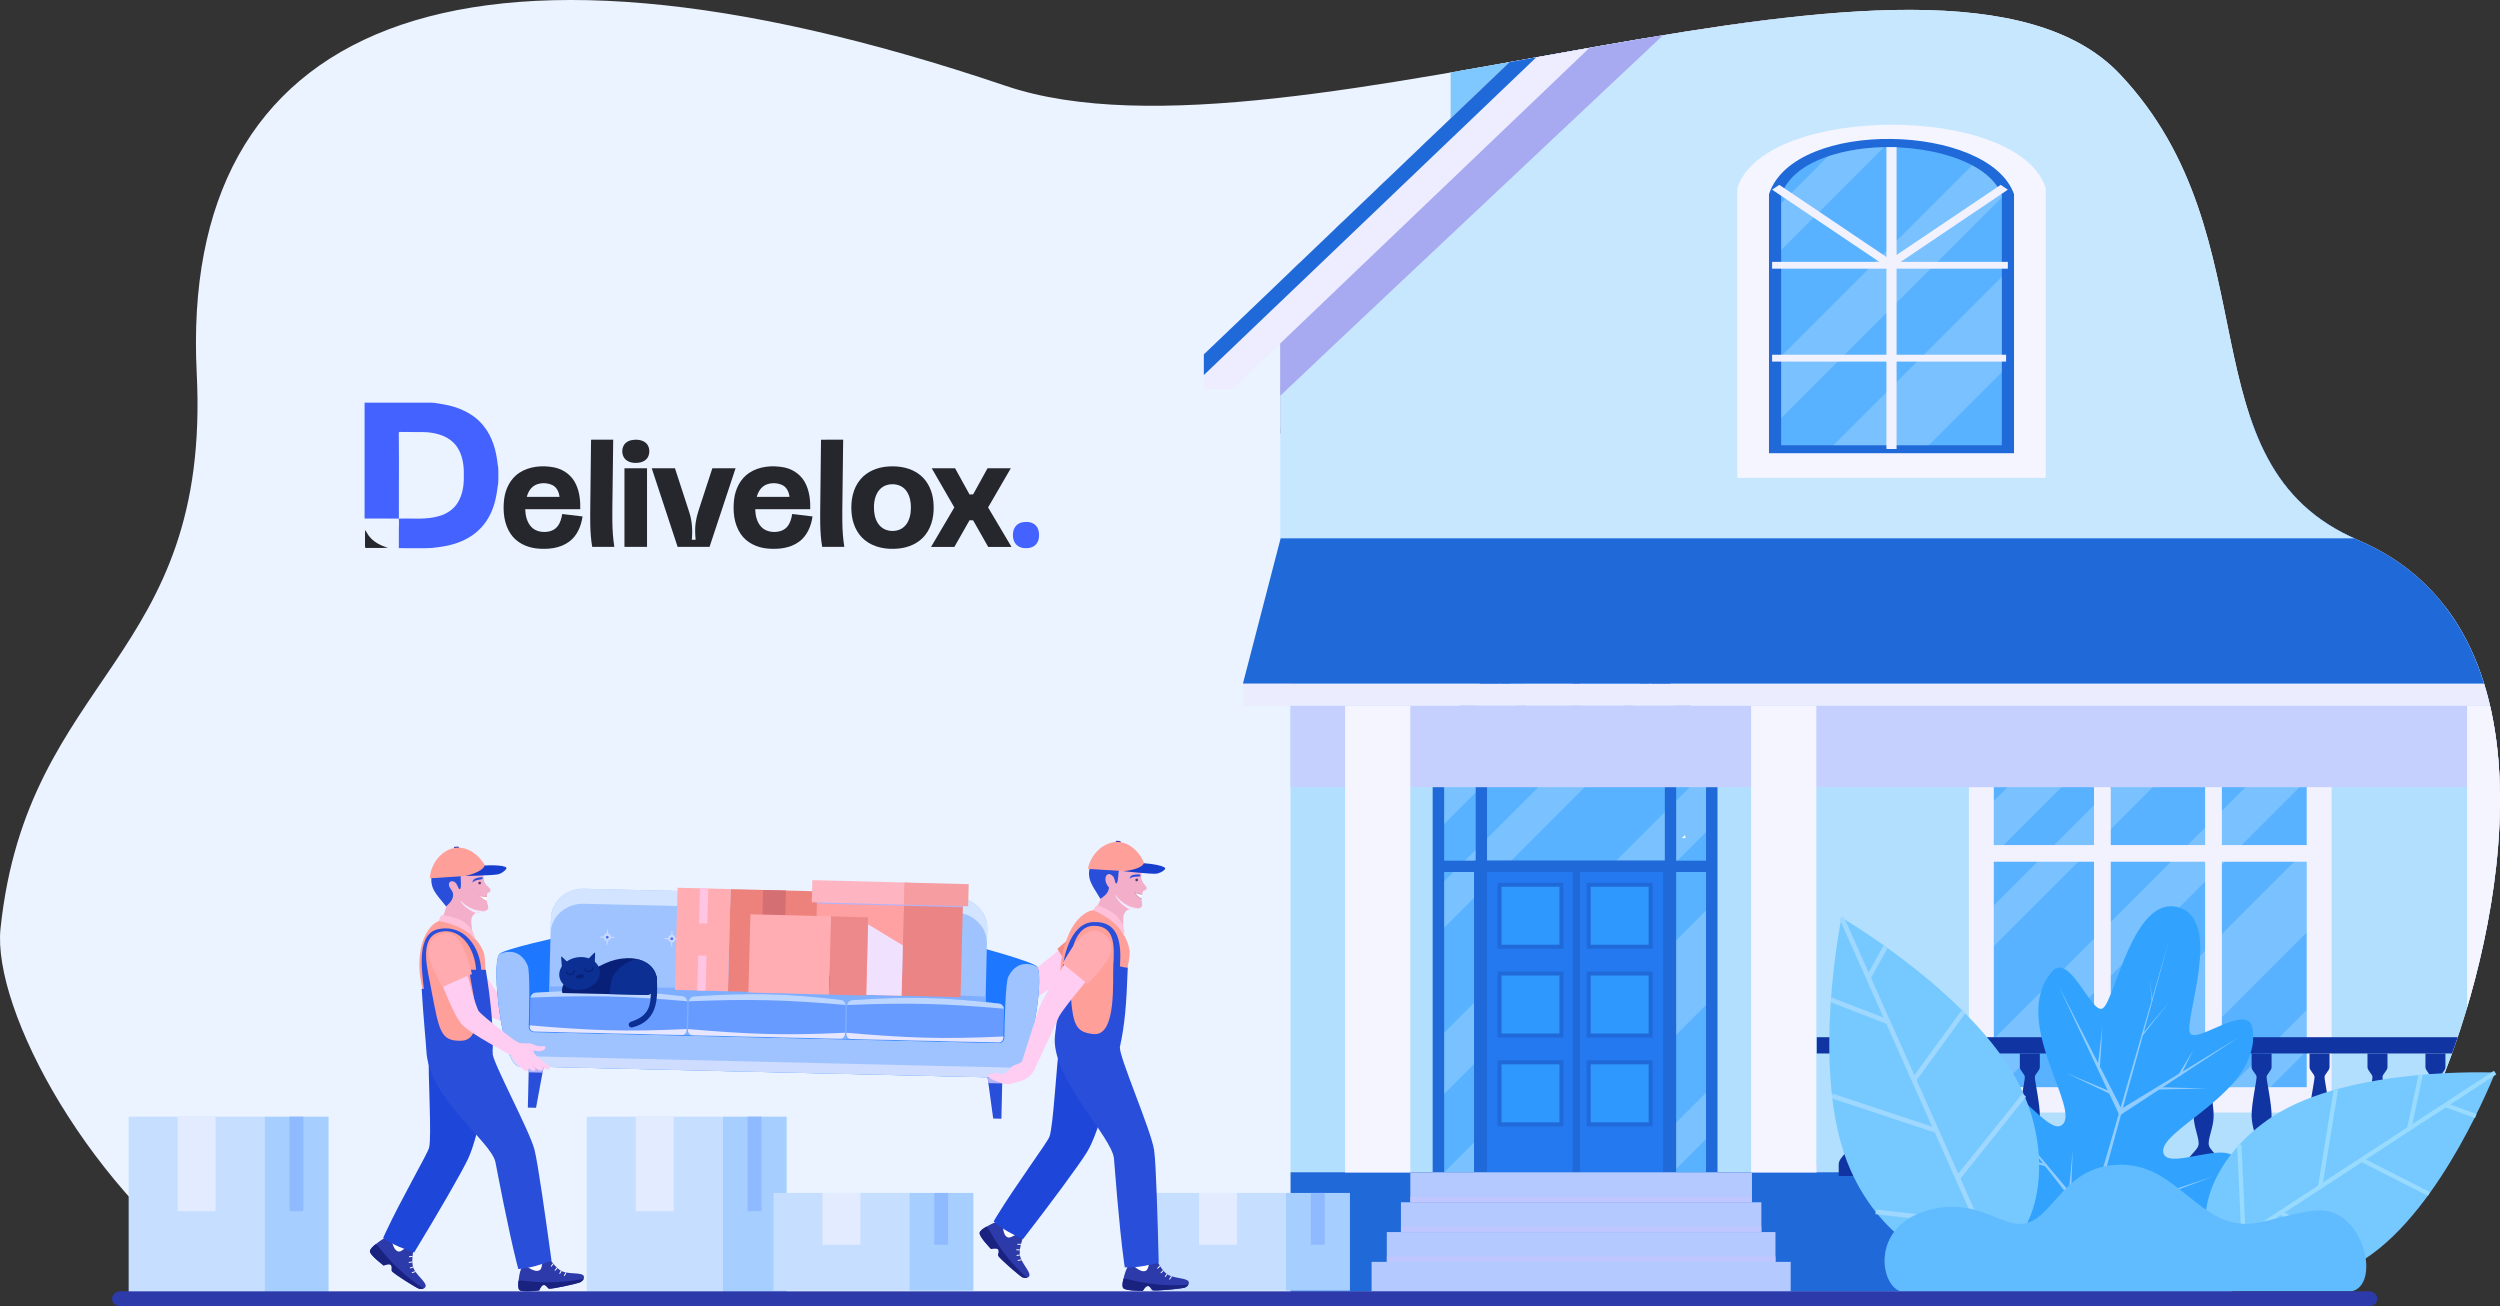 <?xml version="1.0" encoding="UTF-8"?>
<svg xmlns="http://www.w3.org/2000/svg" xmlns:xlink="http://www.w3.org/1999/xlink" viewBox="0 0 3335.78 1742.96">
  <rect x="0" y="0" width="3335.78" height="1742.96" fill="#333333" stroke="none"/>
  <defs>
    <style>
      .cls-1 {
        fill: #9ed7ff;
      }

      .cls-1, .cls-2, .cls-3, .cls-4, .cls-5, .cls-6, .cls-7, .cls-8, .cls-9, .cls-10, .cls-11, .cls-12, .cls-13, .cls-14, .cls-15, .cls-16, .cls-17, .cls-18, .cls-19, .cls-20, .cls-21, .cls-22, .cls-23, .cls-24, .cls-25, .cls-26, .cls-27, .cls-28, .cls-29, .cls-30, .cls-31, .cls-32, .cls-33, .cls-34, .cls-35, .cls-36, .cls-37, .cls-38, .cls-39, .cls-40, .cls-41, .cls-42, .cls-43, .cls-44, .cls-45, .cls-46, .cls-47, .cls-48, .cls-49, .cls-50, .cls-51, .cls-52, .cls-53, .cls-54, .cls-55, .cls-56, .cls-57, .cls-58, .cls-59, .cls-60, .cls-61, .cls-62, .cls-63, .cls-64, .cls-65, .cls-66, .cls-67, .cls-68, .cls-69, .cls-70, .cls-71, .cls-72, .cls-73, .cls-74, .cls-75, .cls-76, .cls-77, .cls-78 {
        stroke-width: 0px;
      }

      .cls-2 {
        fill: #f2f2ff;
      }

      .cls-3 {
        fill: #ffc1d9;
      }

      .cls-4, .cls-58 {
        fill: #855881;
      }

      .cls-5 {
        fill: #2d3aa9;
      }

      .cls-6 {
        fill: #c4a5cb;
      }

      .cls-7 {
        fill: #f28d84;
      }

      .cls-8 {
        fill: #173ecf;
      }

      .cls-9 {
        fill: #9fc3ff;
      }

      .cls-10 {
        fill: #f5f5ff;
      }

      .cls-11 {
        fill: #fecdf1;
      }

      .cls-12 {
        fill: #679bff;
      }

      .cls-13 {
        fill: #cb97b5;
      }

      .cls-14 {
        fill: #b3dfff;
      }

      .cls-15 {
        fill: #2579f0;
      }

      .cls-79 {
        clip-path: url(#clippath-2);
      }

      .cls-80 {
        isolation: isolate;
      }

      .cls-16 {
        fill: #ffb4c2;
      }

      .cls-17 {
        fill: #eb8484;
      }

      .cls-18 {
        fill: #90ccff;
      }

      .cls-81 {
        opacity: .2;
      }

      .cls-19 {
        fill: #bae1ff;
      }

      .cls-20 {
        fill: #ed817b;
      }

      .cls-21 {
        fill: #f3aec9;
      }

      .cls-22 {
        fill: #dadcff;
      }

      .cls-22, .cls-24, .cls-31, .cls-35, .cls-40, .cls-41, .cls-42, .cls-60, .cls-64, .cls-65, .cls-72 {
        mix-blend-mode: multiply;
      }

      .cls-23 {
        fill: #c7e7ff;
      }

      .cls-24 {
        fill: #f0e2ff;
      }

      .cls-25 {
        fill: #2069d9;
      }

      .cls-26 {
        fill: none;
      }

      .cls-27 {
        fill: #ededff;
      }

      .cls-28 {
        fill: #0b2f93;
      }

      .cls-29 {
        fill: #ff9f9a;
      }

      .cls-30 {
        fill: #1034a1;
      }

      .cls-31 {
        fill: #cedcff;
      }

      .cls-82 {
        clip-path: url(#clippath-1);
      }

      .cls-32 {
        fill: #ffa1a3;
      }

      .cls-33 {
        fill: #4470ff;
      }

      .cls-34 {
        fill: #ffadb3;
      }

      .cls-35 {
        fill: #c0c6ff;
      }

      .cls-36 {
        fill: #fff;
      }

      .cls-37 {
        fill: #76c9ff;
      }

      .cls-38 {
        fill: #f59da0;
      }

      .cls-39 {
        fill: #a6cfff;
      }

      .cls-40 {
        fill: #b3b3f8;
      }

      .cls-41 {
        fill: #f2e9ff;
      }

      .cls-42 {
        fill: #a7a9f1;
      }

      .cls-43 {
        fill: #ebedff;
      }

      .cls-44 {
        fill: #c6deff;
      }

      .cls-45 {
        fill: #2e98ff;
      }

      .cls-46 {
        fill: #e2ebff;
      }

      .cls-83 {
        clip-path: url(#clippath);
      }

      .cls-47 {
        fill: #1d78ff;
      }

      .cls-48 {
        fill: #98dbff;
      }

      .cls-49 {
        fill: #4362ff;
      }

      .cls-50 {
        fill: #d47074;
      }

      .cls-51 {
        fill: #7eaeff;
      }

      .cls-52 {
        fill: #4139b0;
      }

      .cls-53 {
        fill: #7fc7ff;
      }

      .cls-54 {
        fill: #ffabb0;
      }

      .cls-55 {
        fill: #1a2280;
      }

      .cls-56, .cls-84 {
        fill: #eaf3ff;
      }

      .cls-57 {
        fill: #8c75a1;
      }

      .cls-58 {
        fill-rule: evenodd;
      }

      .cls-59 {
        fill: #de7b7f;
      }

      .cls-60 {
        fill: #e6e6ff;
      }

      .cls-61 {
        fill: #8fbaff;
      }

      .cls-62, .cls-75 {
        fill: #d2e4ff;
      }

      .cls-63 {
        fill: #294eda;
      }

      .cls-64 {
        fill: #c5d0ff;
      }

      .cls-65 {
        fill: #b2b2f7;
      }

      .cls-66 {
        fill: #082078;
      }

      .cls-67 {
        fill: #1e47da;
      }

      .cls-68 {
        fill: #26272d;
      }

      .cls-69 {
        fill: #5a396f;
      }

      .cls-70 {
        fill: #b4c9ff;
      }

      .cls-71 {
        fill: #ed9db2;
      }

      .cls-72 {
        fill: #c9d9ff;
      }

      .cls-73 {
        fill: #59b2ff;
      }

      .cls-74 {
        fill: #ffc5e3;
      }

      .cls-75 {
        opacity: .8;
      }

      .cls-76 {
        fill: #31a3ff;
      }

      .cls-77 {
        fill: #ed898a;
      }

      .cls-78 {
        fill: #60bcff;
      }
    </style>
    <clipPath id="clippath">
      <path class="cls-56" d="m3261.81,1432.14c-57.49,145.59-159.47,236.41-288.01,292.77H317.38C118.5,1592.74-10.52,1345.93.68,1239.03c35.64-339.8,281.07-356.45,261.81-741.09C239.28,34.57,607.64-134.04,1342.07,114.59c381.47,129.14,1248.2-267.86,1486.46-15.65,207.01,219.15,81.1,520.85,317.75,621.57,276.38,117.65,189.83,523.53,115.53,711.63Z"></path>
    </clipPath>
    <clipPath id="clippath-1">
      <rect class="cls-26" x="486.47" y="537.29" width="900" height="195.05"></rect>
    </clipPath>
    <clipPath id="clippath-2">
      <rect class="cls-26" x="486.47" y="537.29" width="900" height="195.05"></rect>
    </clipPath>
  </defs>
  <g class="cls-80">
    <g id="Layer_2" data-name="Layer 2">
      <g id="Layer_1-2" data-name="Layer 1">
        <g>
          <g>
            <path class="cls-84" d="m3261.81,1432.14c-57.49,145.59-159.47,236.41-288.01,292.77H317.38C118.5,1592.74-10.52,1345.93.68,1239.03c35.64-339.8,281.07-356.45,261.81-741.09C239.28,34.57,607.64-134.04,1342.07,114.59c381.47,129.14,1248.2-267.86,1486.46-15.65,207.01,219.15,81.1,520.85,317.75,621.57,276.38,117.65,189.83,523.53,115.53,711.63Z"></path>
            <g class="cls-83">
              <g>
                <g>
                  <rect class="cls-25" x="1721.99" y="1563.95" width="1700.5" height="159.56"></rect>
                  <rect class="cls-14" x="1721.99" y="808.66" width="1700.5" height="755.29"></rect>
                  <g>
                    <path class="cls-25" d="m2291.68,1563.99h-380.06v-533.16s16.36-161.54,190.03-161.54,190.03,161.54,190.03,161.54v533.16Z"></path>
                    <path class="cls-73" d="m2277.12,1033.77h-350.95c1.18-5.36,2.92-12.38,5.43-20.44,12.71-41.1,45.42-109.47,127.35-127.36,12.97-2.88,27.16-4.43,42.69-4.43,14.3,0,27.46,1.33,39.58,3.77,21.4,4.25,39.47,11.94,54.81,21.66,12.97,8.28,23.95,18,33.26,28.46,29.01,32.6,41.54,71.88,46.71,93.5.41,1.74.78,3.36,1.11,4.84Z"></path>
                    <rect class="cls-73" x="1926.95" y="1049.84" width="349.4" height="514.15"></rect>
                    <g class="cls-81">
                      <path class="cls-36" d="m2141.23,885.31l-148.46,148.46h-66.6c1.18-5.36,2.92-12.38,5.43-20.44l127.35-127.36c12.97-2.88,27.16-4.43,42.69-4.43,14.3,0,27.46,1.33,39.58,3.77Z"></path>
                      <path class="cls-36" d="m2229.3,935.42l-98.34,98.34h-61.72l126.8-126.8c12.97,8.28,23.95,18,33.26,28.46Z"></path>
                    </g>
                    <g class="cls-81">
                      <polygon class="cls-36" points="1926.95 1049.84 1976.7 1049.84 1926.95 1099.63 1926.95 1049.84"></polygon>
                      <polygon class="cls-36" points="2053.16 1049.84 2114.88 1049.84 1926.95 1237.77 1926.95 1176.05 2053.16 1049.84"></polygon>
                      <polygon class="cls-36" points="2276.35 1458.11 2276.35 1519.87 2232.22 1563.99 2170.46 1563.99 2276.35 1458.11"></polygon>
                      <polygon class="cls-36" points="2276.35 1049.84 2276.35 1110.23 1926.95 1459.63 1926.95 1377.99 2255.1 1049.84 2276.35 1049.84"></polygon>
                      <polygon class="cls-36" points="2276.35 1214.97 2276.35 1340.84 2053.2 1563.99 1927.32 1563.99 2276.35 1214.97"></polygon>
                    </g>
                    <g>
                      <rect class="cls-25" x="1966.8" y="1148.39" width="269.71" height="415.6"></rect>
                      <rect class="cls-15" x="1984.17" y="1163.52" width="234.97" height="400.47"></rect>
                    </g>
                    <rect class="cls-25" x="1926.18" y="1148.39" width="355.28" height="15.13"></rect>
                    <rect class="cls-25" x="2221.39" y="1042.5" width="15.13" height="113.44"></rect>
                    <rect class="cls-25" x="1969.04" y="1042.5" width="15.13" height="113.44"></rect>
                    <g>
                      <rect class="cls-25" x="2063.4" y="969.23" width="171.97" height="10.01" transform="translate(101.9 2147.61) rotate(-54.2)"></rect>
                      <rect class="cls-25" x="2098.29" y="878.01" width="10.01" height="166.65"></rect>
                      <polygon class="cls-25" points="2095.85 1038.48 2256.18 956.36 2260.75 965.28 2100.41 1047.39 2095.85 1038.48"></polygon>
                      <rect class="cls-25" x="2048.93" y="888.25" width="10.02" height="171.97" transform="translate(-181.82 1385.59) rotate(-35.8)"></rect>
                      <polygon class="cls-25" points="2107.48 1038.48 1947.14 956.36 1942.56 965.28 2102.91 1047.39 2107.48 1038.48"></polygon>
                      <path class="cls-25" d="m2190.1,1042.54h-12.24c0-41.2-33.44-74.66-74.55-74.66s-74.59,33.46-74.59,74.66h-12.24c0-47.93,38.96-86.89,86.83-86.89s86.8,38.96,86.8,86.89Z"></path>
                    </g>
                    <g>
                      <g>
                        <g>
                          <rect class="cls-25" x="1998.09" y="1177.81" width="88.11" height="88.12"></rect>
                          <rect class="cls-45" x="2003.46" y="1183.18" width="77.38" height="77.37"></rect>
                        </g>
                        <g>
                          <rect class="cls-25" x="1998.09" y="1296.31" width="88.11" height="88.12"></rect>
                          <rect class="cls-45" x="2003.46" y="1301.68" width="77.38" height="77.38"></rect>
                        </g>
                        <g>
                          <rect class="cls-25" x="1998.09" y="1414.84" width="88.11" height="88.1"></rect>
                          <rect class="cls-45" x="2003.46" y="1420.19" width="77.38" height="77.39"></rect>
                        </g>
                      </g>
                      <g>
                        <g>
                          <rect class="cls-25" x="2117.1" y="1177.81" width="88.12" height="88.12"></rect>
                          <rect class="cls-45" x="2122.48" y="1183.18" width="77.38" height="77.37"></rect>
                        </g>
                        <g>
                          <rect class="cls-25" x="2117.1" y="1296.31" width="88.12" height="88.12"></rect>
                          <rect class="cls-45" x="2122.48" y="1301.68" width="77.38" height="77.38"></rect>
                        </g>
                        <g>
                          <rect class="cls-25" x="2117.1" y="1414.84" width="88.12" height="88.1"></rect>
                          <rect class="cls-45" x="2122.48" y="1420.19" width="77.38" height="77.39"></rect>
                        </g>
                      </g>
                    </g>
                    <rect class="cls-25" x="2098.29" y="1163.52" width="10.01" height="400.47"></rect>
                  </g>
                  <g>
                    <polygon class="cls-19" points="2182.83 -321.53 2174.13 -321.53 2104.52 -321.53 2095.82 -321.53 2026.22 -321.53 2017.52 -321.53 1947.92 -321.53 1947.91 -321.53 1947.91 -295.42 1947.92 -295.42 1947.92 -286.72 1947.91 -286.72 1947.91 -260.62 1947.92 -260.62 1947.92 -251.92 1947.91 -251.92 1947.91 -225.82 1947.92 -225.82 1947.92 -217.12 1947.91 -217.12 1947.91 -191.02 1947.92 -191.02 1947.92 -182.32 1947.91 -182.32 1947.91 -156.21 1947.92 -156.21 1947.92 -147.51 1947.91 -147.51 1947.91 -121.41 1947.92 -121.41 1947.92 -112.71 1947.91 -112.71 1947.91 -86.61 1947.92 -86.61 1947.92 -77.91 1947.91 -77.91 1947.91 -51.8 1947.92 -51.8 1947.92 -43.1 1947.91 -43.1 1947.91 -17 1947.92 -17 1947.92 -8.3 1947.91 -8.3 1947.91 17.8 1947.92 17.8 1947.92 26.5 1947.91 26.5 1947.91 52.6 1947.92 52.6 1947.92 61.3 1947.91 61.3 1947.91 87.41 1947.92 87.41 1947.92 96.11 1947.91 96.11 1947.91 122.21 1947.92 122.21 1947.92 130.91 1947.91 130.91 1947.91 157.01 1947.92 157.01 1947.92 161.36 2184.26 161.36 2184.26 157.01 2184.26 130.91 2184.26 122.21 2184.26 96.11 2184.26 87.41 2184.26 61.3 2184.26 52.6 2184.26 26.5 2184.26 17.8 2184.26 -8.3 2184.26 -17 2184.26 -43.1 2184.26 -51.8 2184.26 -77.91 2184.26 -86.61 2184.26 -112.71 2184.26 -121.41 2184.26 -147.51 2184.26 -156.21 2184.26 -182.32 2184.26 -191.02 2184.26 -217.12 2184.26 -225.82 2184.26 -251.92 2184.26 -260.62 2184.26 -286.72 2184.26 -295.42 2184.26 -321.53 2182.83 -321.53"></polygon>
                    <rect class="cls-53" x="1935.58" y="-82.24" width="261.02" height="350.21"></rect>
                  </g>
                  <g>
                    <polygon class="cls-6" points="2364.81 8.27 2364.81 578.35 1708.15 578.35 1708.15 375.51 1724.49 359.89 1733.05 351.68 1781.64 305.26 1790.13 297.05 1800.57 287.12 1838.79 250.7 1847.36 242.49 1895.87 196.07 1904.44 187.86 1926.68 166.63 1953.02 141.43 1961.59 133.23 2009.52 87.38 2018.16 79.17 2066.1 33.39 2074.67 25.19 2112.81 -11.31 2157.59 -7.85 2284.41 2.01 2364.81 8.27"></polygon>
                    <polygon class="cls-57" points="2364.81 351.71 2364.81 359.87 1724.5 359.87 1733.04 351.71 2364.81 351.71"></polygon>
                    <polygon class="cls-57" points="2364.81 297.08 2364.81 305.25 1781.63 305.25 1790.17 297.08 2364.81 297.08"></polygon>
                    <polygon class="cls-57" points="2364.81 242.46 2364.81 250.67 1838.76 250.67 1847.33 242.46 2364.81 242.46"></polygon>
                    <polygon class="cls-57" points="2364.81 187.84 2364.81 196.04 1895.88 196.04 1904.46 187.84 2364.81 187.84"></polygon>
                    <polygon class="cls-57" points="2364.81 133.22 2364.81 141.42 1953.05 141.42 1961.62 133.22 2364.81 133.22"></polygon>
                    <polygon class="cls-57" points="2376.09 79.19 2376.09 87.39 2009.55 87.39 2018.16 79.19 2376.09 79.19"></polygon>
                    <polygon class="cls-57" points="2387.37 25.16 2387.37 33.36 2066.09 33.36 2074.66 25.16 2387.37 25.16"></polygon>
                    <rect class="cls-57" x="1708.16" y="406.31" width="656.65" height="8.19"></rect>
                    <rect class="cls-57" x="1708.16" y="460.93" width="656.65" height="8.19"></rect>
                    <rect class="cls-57" x="1708.16" y="515.54" width="656.65" height="8.19"></rect>
                    <rect class="cls-57" x="1708.16" y="570.16" width="656.65" height="8.19"></rect>
                  </g>
                  <g>
                    <rect class="cls-43" x="1658.48" y="912.01" width="1835.57" height="29.87"></rect>
                    <polygon class="cls-25" points="3494.04 912.01 1658.48 912.01 1749.47 561.37 3268.27 552.35 3494.04 912.01"></polygon>
                  </g>
                  <polygon class="cls-23" points="3370.86 412.87 3370.86 718.27 1708.25 718.27 1708.25 375.39 1724.49 359.87 1733.03 351.69 1749.51 335.95 1758.1 327.73 1781.64 305.25 1790.17 297.09 1806.65 281.33 1815.24 273.13 1838.75 250.66 1847.34 242.47 1863.81 226.71 1872.4 218.51 1895.89 196.04 1904.45 187.85 1920.92 172.12 1929.52 163.89 1953.06 141.42 1961.62 133.22 1978.05 117.5 1986.67 109.27 2003.16 93.5 2025.76 71.89 2035.19 62.88 2043.78 54.66 2092.33 8.26 2100.93 .04 2149.47 -46.36 2158.08 -54.58 2206.61 -100.98 2215.22 -109.2 2241.81 -134.61 2261.17 -135.68 2286.29 -155.62 2286.32 -155.65 2286.33 -155.65 2288.21 -157.16 2296.58 -163.83 2324.07 -185.63 2355.03 -210.17 2355.06 -210.22 2355.07 -210.22 2356.95 -211.71 2365.38 -218.46 2411.54 -255.06 2423.82 -264.81 2423.85 -264.82 2434.28 -273.03 2434.32 -273.06 2492.7 -319.44 2492.72 -319.44 2503.04 -327.67 2545.74 -361.58 2553.96 -368.1 2596.29 -327.67 2596.3 -327.66 2600.66 -323.47 2604.85 -319.44 2604.86 -319.44 2653.34 -273.06 2653.37 -273.03 2661.99 -264.82 2662.02 -264.81 2710.54 -218.46 2714.31 -214.8 2714.34 -214.77 2719.06 -210.22 2719.09 -210.17 2756.45 -174.56 2767.68 -163.83 2774.75 -156.99 2776.14 -155.65 2776.17 -155.62 2784.38 -147.79 2824.76 -109.2 2833.17 -101.15 2833.34 -100.98 2881.82 -54.58 2881.83 -54.56 2890.48 -46.36 2938.96 .04 2938.99 .07 2947.61 8.26 2947.62 8.28 2996.13 54.62 3004.41 62.55 3004.75 62.88 3004.78 62.91 3053.29 109.25 3059.23 114.97 3061.89 117.5 3061.91 117.5 3110.43 163.89 3113.32 166.67 3118.93 172.09 3118.95 172.12 3167.5 218.51 3169.55 220.47 3176.06 226.71 3176.07 226.73 3185.15 235.37 3224.61 273.08 3227.66 276.02 3233.22 281.33 3233.24 281.36 3234.82 282.87 3281.75 327.72 3281.77 327.73 3290.4 335.92 3338.91 382.35 3347.47 390.56 3370.86 412.87"></polygon>
                  <path class="cls-42" d="m3346.22,403.56l-16.34-15.61-8.53-8.16-48.59-46.47-8.55-8.16-48.58-46.41-8.58-8.21-48.55-46.41-8.58-8.21-48.59-46.41-8.58-8.21-41.54-39.72-22.59-21.61-482.87-461.55-11.38-10.88h0c-127.6,121.97-729.63,697.36-826.1,789.63v110.86c73.37-70.14,803.76-756.2,837.71-788.66l482.64,443.41,342.25,327.15v-82.81l-24.65-23.56Z"></path>
                  <g>
                    <g>
                      <polygon class="cls-27" points="2032.04 93.5 2025.76 99.5 1990.5 133.22 1981.92 141.42 1933.37 187.84 1924.76 196.04 1876.21 242.46 1867.63 250.67 1819.08 297.08 1810.54 305.25 1761.92 351.71 1753.38 359.87 1708.15 403.09 1606.29 500.47 1606.29 519.17 1644.48 519.17 2025.76 154.71 2520.02 -317.72 2520.02 -372.94 2032.04 93.5"></polygon>
                      <polygon class="cls-25" points="2520.03 -400.54 2520.03 -372.93 2324.07 -185.63 2301.25 -163.82 2292.71 -155.65 2244.11 -109.2 2235.5 -100.97 2186.96 -54.58 2178.36 -46.36 2129.82 .04 2121.21 8.26 2072.67 54.66 2064.08 62.88 2032.05 93.5 2025.76 99.5 2015.54 109.27 2006.93 117.5 1990.49 133.22 1981.93 141.42 1958.43 163.89 1949.82 172.11 1933.37 187.85 1924.76 196.04 1901.27 218.51 1892.68 226.72 1876.21 242.47 1867.63 250.66 1844.13 273.13 1835.55 281.34 1819.07 297.08 1810.53 305.25 1787.01 327.73 1778.4 335.95 1761.92 351.7 1753.39 359.86 1729.86 382.35 1721.26 390.57 1708.26 403 1708.15 403.1 1606.29 500.46 1606.29 472.85 1708.15 375.49 1708.26 375.39 1724.5 359.86 1733.03 351.7 1749.51 335.95 1758.11 327.73 1781.63 305.25 1790.17 297.08 1806.65 281.34 1815.24 273.13 1838.75 250.66 1847.34 242.47 1863.81 226.72 1872.39 218.51 1895.89 196.04 1904.45 187.85 1920.92 172.11 1929.53 163.89 1953.05 141.42 1961.62 133.22 1978.05 117.5 1986.66 109.27 2003.16 93.5 2025.76 71.89 2035.19 62.88 2043.79 54.66 2092.32 8.26 2100.94 .04 2149.47 -46.36 2158.07 -54.58 2206.61 -100.97 2215.22 -109.2 2241.82 -134.61 2520.03 -400.54"></polygon>
                    </g>
                    <g>
                      <polygon class="cls-27" points="3008 93.5 3014.28 99.5 3049.55 133.22 3058.12 141.42 3106.67 187.84 3115.28 196.04 3163.84 242.46 3172.41 250.67 3220.96 297.08 3229.5 305.25 3278.13 351.71 3286.67 359.87 3331.89 403.09 3433.75 500.47 3433.75 519.17 3395.56 519.17 3014.28 154.71 2520.02 -317.72 2520.02 -372.94 3008 93.5"></polygon>
                      <polygon class="cls-25" points="2520.02 -400.54 2520.02 -372.94 3008 93.5 3014.28 99.5 3049.55 133.22 3058.12 141.42 3106.67 187.84 3115.28 196.04 3163.84 242.46 3172.41 250.67 3220.96 297.08 3229.5 305.25 3278.13 351.71 3286.67 359.87 3331.89 403.09 3433.75 500.47 3433.75 472.86 3331.89 375.49 3315.54 359.87 3307 351.71 3258.41 305.25 3249.88 297.08 3201.29 250.67 3192.71 242.46 3144.16 196.04 3135.59 187.84 3087 141.42 3078.42 133.22 3036.88 93.5 3014.28 71.89 2520.02 -400.54"></polygon>
                    </g>
                  </g>
                  <g>
                    <rect class="cls-70" x="1830.12" y="1683.73" width="559.23" height="39.78"></rect>
                    <rect class="cls-70" x="1850.44" y="1643.95" width="518.6" height="39.78"></rect>
                    <rect class="cls-70" x="1869.28" y="1604.17" width="480.93" height="39.78"></rect>
                    <rect class="cls-70" x="1881.8" y="1564.38" width="455.88" height="39.78"></rect>
                    <rect class="cls-35" x="1850.44" y="1676.32" width="518.6" height="7.53"></rect>
                    <rect class="cls-35" x="1869.28" y="1636.42" width="480.93" height="7.53"></rect>
                    <rect class="cls-35" x="1881.8" y="1596.86" width="455.88" height="7.53"></rect>
                  </g>
                  <rect class="cls-22" x="2337.15" y="1554.75" width="86.85" height="9.76"></rect>
                  <rect class="cls-22" x="1794.89" y="1554.75" width="86.85" height="9.76"></rect>
                  <g>
                    <path class="cls-10" d="m2318.08,250.89c36.54-112.13,374.99-113.03,411.54,0v386.5h-411.54V250.89Z"></path>
                    <path class="cls-25" d="m2360.38,259.09c33.5-102.1,293.44-94.43,326.95,0v345.94h-326.95v-345.94Z"></path>
                    <path class="cls-73" d="m2671.06,260.43v333.65h-294.45v-333.74c8.85-25.29,33.21-41.85,62.54-51.76,23.52-8.01,50.23-11.71,74.62-12.21,1.96-.03,3.88-.06,5.81-.06,38.21,0,80.96,7.77,111.87,24.2,18.83,10.03,33.27,23.27,39.61,39.92Z"></path>
                    <g class="cls-81">
                      <path class="cls-36" d="m2513.78,196.37l-137.16,137.19v-62.44l62.54-62.54c23.52-8.01,50.23-11.71,74.62-12.21Z"></path>
                      <path class="cls-36" d="m2671.06,260.43v3.04l-294.45,294.45v-82.58l254.84-254.84c18.83,10.03,33.27,23.27,39.61,39.92Z"></path>
                      <polygon class="cls-36" points="2671.06 369.41 2671.06 496.65 2573.64 594.08 2446.39 594.08 2671.06 369.41"></polygon>
                    </g>
                    <rect class="cls-2" x="2517.09" y="196.31" width="13.53" height="402.8"></rect>
                    <rect class="cls-2" x="2364.53" y="473.37" width="312.23" height="9.11"></rect>
                    <rect class="cls-2" x="2364.53" y="349.39" width="314.56" height="9.11"></rect>
                    <polygon class="cls-2" points="2526.67 355.75 2517.09 349.3 2669.54 246.65 2679.09 253.1 2526.67 355.75"></polygon>
                    <polygon class="cls-2" points="2516.97 355.75 2526.55 349.3 2374.11 246.65 2364.53 253.1 2516.97 355.75"></polygon>
                    <polygon class="cls-10" points="2318.08 637.39 2360.38 605.03 2687.33 605.03 2729.62 637.39 2318.08 637.39"></polygon>
                  </g>
                  <g>
                    <rect class="cls-2" x="2627.14" y="1000.55" width="483.95" height="483.95"></rect>
                    <rect id="SVGID" class="cls-73" x="2660.36" y="1033.16" width="417.5" height="417.5"></rect>
                    <g class="cls-81">
                      <polygon class="cls-36" points="2767.87 1033.16 2660.35 1140.72 2660.35 1068.71 2695.89 1033.16 2767.87 1033.16"></polygon>
                      <polygon class="cls-36" points="2889.74 1033.16 2660.35 1262.59 2660.35 1208.1 2835.31 1033.16 2889.74 1033.16"></polygon>
                      <polygon class="cls-36" points="3077.88 1347.56 3077.88 1402.04 3029.26 1450.66 2974.77 1450.66 3077.88 1347.56"></polygon>
                      <polygon class="cls-36" points="3077.88 1033.16 3077.88 1040.71 2667.93 1450.66 2660.35 1450.66 2660.35 1386.23 3013.41 1033.16 3077.88 1033.16"></polygon>
                      <polygon class="cls-36" points="3077.88 1133.11 3077.88 1244.14 2871.32 1450.66 2760.32 1450.66 3077.88 1133.11"></polygon>
                    </g>
                    <g>
                      <rect class="cls-2" x="2794.09" y="1029.74" width="22.32" height="424.36"></rect>
                      <rect class="cls-2" x="2942.33" y="1029.74" width="22.32" height="424.36"></rect>
                      <rect class="cls-2" x="2653.06" y="1127.55" width="432.09" height="22.31"></rect>
                    </g>
                  </g>
                  <rect class="cls-64" x="1721.99" y="941.88" width="1700.5" height="108.5"></rect>
                  <rect class="cls-10" x="1794.79" y="941.88" width="87.01" height="622.1"></rect>
                  <rect class="cls-10" x="2336.52" y="941.88" width="87.01" height="622.1"></rect>
                  <rect class="cls-10" x="3291.85" y="941.88" width="87.01" height="622.1"></rect>
                  <path class="cls-36" d="m2249.15,1118.29h-5l4.07-4.07c.34,1.46.65,2.83.93,4.07Z"></path>
                </g>
                <g>
                  <g>
                    <path class="cls-30" d="m2483.16,1526.2c0-10.45,6.29-21.46,6.67-36.78.37-15.32-6.67-46.94-6.67-52.31,0-3.93,6.67-8.39,6.67-13.23v-18.22h-26.66v18.22c0,4.83,6.67,9.29,6.67,13.23,0,5.37-7.04,37-6.67,52.31.38,15.31,6.67,26.33,6.67,36.78,0,8.54-16.44,17.43-16.44,27.32v15.66h46.21v-15.66c0-9.89-16.44-18.77-16.44-27.32Z"></path>
                    <path class="cls-30" d="m2560.47,1526.2c0-10.45,6.29-21.46,6.66-36.78.37-15.32-6.66-46.94-6.66-52.31,0-3.93,6.66-8.39,6.66-13.23v-18.22h-26.66v18.22c0,4.83,6.67,9.29,6.67,13.23,0,5.37-7.04,37-6.67,52.31.37,15.31,6.67,26.33,6.67,36.78,0,8.54-16.44,17.43-16.44,27.32v15.66h46.21v-15.66c0-9.89-16.44-18.77-16.44-27.32Z"></path>
                    <path class="cls-30" d="m2637.78,1526.2c0-10.45,6.29-21.46,6.66-36.78.38-15.32-6.66-46.94-6.66-52.31,0-3.93,6.66-8.39,6.66-13.23v-18.22h-26.66v18.22c0,4.83,6.66,9.29,6.66,13.23,0,5.37-7.04,37-6.66,52.31.37,15.31,6.66,26.33,6.66,36.78,0,8.54-16.44,17.43-16.44,27.32v15.66h46.21v-15.66c0-9.89-16.44-18.77-16.44-27.32Z"></path>
                    <path class="cls-30" d="m2715.09,1526.2c0-10.45,6.29-21.46,6.67-36.78.37-15.32-6.67-46.94-6.67-52.31,0-3.93,6.67-8.39,6.67-13.23v-18.22h-26.66v18.22c0,4.83,6.67,9.29,6.67,13.23,0,5.37-7.04,37-6.67,52.31.37,15.31,6.67,26.33,6.67,36.78,0,8.54-16.44,17.43-16.44,27.32v15.66h46.21v-15.66c0-9.89-16.44-18.77-16.44-27.32Z"></path>
                    <path class="cls-30" d="m2792.41,1526.2c0-10.45,6.29-21.46,6.66-36.78.38-15.32-6.66-46.94-6.66-52.31,0-3.93,6.66-8.39,6.66-13.23v-18.22h-26.66v18.22c0,4.83,6.66,9.29,6.66,13.23,0,5.37-7.04,37-6.66,52.31.37,15.31,6.66,26.33,6.66,36.78,0,8.54-16.44,17.43-16.44,27.32v15.66h46.21v-15.66c0-9.89-16.44-18.77-16.44-27.32Z"></path>
                    <path class="cls-30" d="m2869.72,1526.2c0-10.45,6.29-21.46,6.67-36.78.37-15.32-6.67-46.94-6.67-52.31,0-3.93,6.67-8.39,6.67-13.23v-18.22h-26.66v18.22c0,4.83,6.66,9.29,6.66,13.23,0,5.37-7.04,37-6.66,52.31.37,15.31,6.66,26.33,6.66,36.78,0,8.54-16.44,17.43-16.44,27.32v15.66h46.21v-15.66c0-9.89-16.44-18.77-16.44-27.32Z"></path>
                    <path class="cls-30" d="m2947.03,1526.2c0-10.45,6.29-21.46,6.66-36.78.37-15.32-6.66-46.94-6.66-52.31,0-3.93,6.66-8.39,6.66-13.23v-18.22h-26.66v18.22c0,4.83,6.67,9.29,6.67,13.23,0,5.37-7.04,37-6.67,52.31.38,15.31,6.67,26.33,6.67,36.78,0,8.54-16.44,17.43-16.44,27.32v15.66h46.21v-15.66c0-9.89-16.44-18.77-16.44-27.32Z"></path>
                    <path class="cls-30" d="m3024.34,1526.2c0-10.45,6.29-21.46,6.67-36.78.37-15.32-6.67-46.94-6.67-52.31,0-3.93,6.67-8.39,6.67-13.23v-18.22h-26.66v18.22c0,4.83,6.66,9.29,6.66,13.23,0,5.37-7.04,37-6.66,52.31.38,15.31,6.66,26.33,6.66,36.78,0,8.54-16.44,17.43-16.44,27.32v15.66h46.21v-15.66c0-9.89-16.44-18.77-16.44-27.32Z"></path>
                    <path class="cls-30" d="m3101.66,1526.2c0-10.45,6.29-21.46,6.66-36.78.38-15.32-6.66-46.94-6.66-52.31,0-3.93,6.66-8.39,6.66-13.23v-18.22h-26.66v18.22c0,4.83,6.67,9.29,6.67,13.23,0,5.37-7.04,37-6.67,52.31.37,15.31,6.67,26.33,6.67,36.78,0,8.54-16.44,17.43-16.44,27.32v15.66h46.21v-15.66c0-9.89-16.44-18.77-16.44-27.32Z"></path>
                    <path class="cls-30" d="m3178.97,1526.2c0-10.45,6.29-21.46,6.66-36.78.37-15.32-6.66-46.94-6.66-52.31,0-3.93,6.66-8.39,6.66-13.23v-18.22h-26.66v18.22c0,4.83,6.66,9.29,6.66,13.23,0,5.37-7.04,37-6.66,52.31.38,15.31,6.66,26.33,6.66,36.78,0,8.54-16.44,17.43-16.44,27.32v15.66h46.21v-15.66c0-9.89-16.44-18.77-16.44-27.32Z"></path>
                    <path class="cls-30" d="m3256.28,1526.2c0-10.45,6.29-21.46,6.67-36.78.37-15.32-6.67-46.94-6.67-52.31,0-3.93,6.67-8.39,6.67-13.23v-18.22h-26.66v18.22c0,4.83,6.67,9.29,6.67,13.23,0,5.37-7.04,37-6.67,52.31.38,15.31,6.67,26.33,6.67,36.78,0,8.54-16.44,17.43-16.44,27.32v15.66h46.21v-15.66c0-9.89-16.44-18.77-16.44-27.32Z"></path>
                  </g>
                  <rect class="cls-30" x="2424.17" y="1383.98" width="866.91" height="21.69"></rect>
                </g>
              </g>
            </g>
          </g>
          <g>
            <rect class="cls-44" x="782.91" y="1489.99" width="181.37" height="238.11"></rect>
            <rect class="cls-39" x="964.28" y="1489.99" width="85.36" height="238.11"></rect>
            <rect class="cls-46" x="848.25" y="1489.99" width="50.68" height="126.15"></rect>
            <rect class="cls-61" x="997.47" y="1489.99" width="18.53" height="126.15"></rect>
          </g>
          <g>
            <rect class="cls-44" x="171.68" y="1489.99" width="181.37" height="238.11"></rect>
            <rect class="cls-39" x="353.04" y="1489.99" width="85.36" height="238.11"></rect>
            <rect class="cls-46" x="237.02" y="1489.99" width="50.68" height="126.15"></rect>
            <rect class="cls-61" x="386.24" y="1489.99" width="18.53" height="126.15"></rect>
          </g>
          <g>
            <rect class="cls-44" x="1032.03" y="1591.76" width="181.37" height="130.45"></rect>
            <rect class="cls-39" x="1213.4" y="1591.76" width="85.36" height="130.45"></rect>
            <rect class="cls-46" x="1097.37" y="1591.76" width="50.68" height="69.11"></rect>
            <rect class="cls-61" x="1246.59" y="1591.76" width="18.53" height="69.11"></rect>
          </g>
          <g>
            <rect class="cls-44" x="1534.52" y="1591.76" width="181.37" height="130.45"></rect>
            <rect class="cls-39" x="1715.89" y="1591.76" width="85.36" height="130.45"></rect>
            <rect class="cls-46" x="1599.87" y="1591.76" width="50.68" height="69.11"></rect>
            <rect class="cls-61" x="1749.08" y="1591.76" width="18.53" height="69.11"></rect>
          </g>
          <g>
            <g>
              <g>
                <path class="cls-11" d="m1467.2,1278.06l-9.25,5.48-9.27,5.56c-6.16,3.73-12.35,7.44-18.47,11.21-6.13,3.76-12.21,7.58-18.24,11.4-6.01,3.83-11.98,7.71-17.64,11.64-1.41.98-2.8,1.96-4.14,2.94-1.34.97-2.63,1.95-3.79,2.87l-.83.67-.75.62-.6.51-.21.18-.03.02-.06.06-.11.12-.23.24-3.68,3.87-14.89,15.88c-9.96,10.6-19.94,21.21-30,31.73h0c-3.67,3.84-9.76,3.98-13.6.31-3.48-3.33-3.91-8.64-1.24-12.46,8.35-11.96,16.8-23.82,25.3-35.66l12.86-17.74,3.3-4.49.21-.28.11-.14.05-.07.08-.11.69-.85.64-.76.62-.71c.4-.45.81-.9,1.19-1.3.39-.42.77-.82,1.15-1.2,1.5-1.55,2.95-2.96,4.39-4.33,1.44-1.36,2.86-2.68,4.29-3.97,5.69-5.14,11.36-9.96,17.07-14.72,5.7-4.76,11.45-9.38,17.21-13.97,5.77-4.58,11.53-9.14,17.36-13.62l8.75-6.7,8.83-6.69c9.14-6.92,22.16-5.11,29.07,4.02,6.92,9.14,5.11,22.16-4.02,29.07-.63.47-1.27.91-1.93,1.3l-.16.09Z"></path>
                <path class="cls-7" d="m1433.77,1302.77c-7.48-12.82-22.91-36.64-22.93-36.69,14.45-12.42,47.89-44.58,64.94-19.6,19.84,29.07-27.06,46.81-42.01,56.29Z"></path>
              </g>
              <g>
                <path class="cls-11" d="m614.59,1250.32l5.62,8.92,5.69,8.95c3.82,5.95,7.61,11.92,11.47,17.83,3.84,5.92,7.75,11.78,11.64,17.6,3.9,5.81,7.86,11.57,11.85,17.07,1,1.38,2,2.72,3,4.04,1,1.31,1.99,2.6,2.96,3.8.95,1.19,1.93,2.33,2.62,3.09.19.22.29.33.41.47,0,.01-.09-.03-.1-.02.03.03.02.05.07.1.18.2.65.54,1.16.89.52.35,1.12.73,1.76,1.11.63.38,1.31.76,2,1.15,1.39.77,2.85,1.53,4.35,2.29,2.99,1.52,6.1,3,9.25,4.45,6.31,2.91,12.74,5.78,19.23,8.55l9.76,4.16,9.77,4.08.12.05c4.9,2.05,7.21,7.68,5.16,12.58-1.85,4.42-6.61,6.73-11.12,5.64l-5.29-1.27-5.25-1.31c-3.5-.88-7-1.77-10.49-2.72-3.49-.94-6.98-1.9-10.48-2.89-3.5-.99-7-2-10.5-3.1-3.51-1.09-7.03-2.22-10.61-3.47-1.79-.63-3.59-1.28-5.44-2-.93-.37-1.86-.74-2.83-1.15-.96-.41-1.94-.84-2.99-1.35-1.05-.51-2.13-1.05-3.43-1.85-.32-.2-.69-.44-1.03-.66-.37-.25-.81-.57-1.16-.83-.56-.43-1.15-.88-1.62-1.27-1.96-1.61-3.49-3.02-4.97-4.43-1.48-1.4-2.85-2.77-4.2-4.14-1.34-1.37-2.66-2.73-3.94-4.09-5.14-5.44-10-10.89-14.8-16.36-4.81-5.47-9.47-10.99-14.13-16.52-4.64-5.54-9.26-11.08-13.8-16.67l-6.81-8.4-3.39-4.22-3.39-4.28c-7.12-8.98-5.61-22.03,3.37-29.15,8.98-7.12,22.03-5.61,29.15,3.37.47.59.89,1.19,1.29,1.81l.07.11Z"></path>
                <path class="cls-11" d="m777.69,1379.33c-5.27-2.59-14.57-4.82-23.29-11.35-1.33-1-2.69-3.28-1.71-3.7,1.92-.83,4.19-.2,6.24-.57,2.96-.55,8.3-3.65,7.79-7.12-.28-1.92-1.72-1.71-3.5-1.07-8.25,2.98-10.88.82-16.89.75-2.95-.04-1.92.85-9.91,2.13-1.5.24-3.36,1.01-4.83.76-.81-.14-5.81-.85-7.55-1.47-4.35,7.77-4.4,19.08-4.4,19.08,2.88.93,4.55.39,6.99,2.91,1.95,2.02,2.1,2.79,4.32,4.54,3.05,2.42,9.24,6.7,16.88,9.04,3.89,1.19,6.18-3,2.31-4.52-.9-.35-1.7-.71-2.35-1.15.6.3,2.1.88,9.48,3.18,2.9.9,5.95-3.16,2.05-4.65-2.04-.78-3.62-1.61-5.21-2.59,1.27.82,6.89,3.07,11.68,4.44,3.84,1.09,6.76-3.84,3.47-5.11-3.25-1.24-6.23-2.59-9.54-4.63,0,0,0,0,.01-.01,1.42.89,8.36,4.22,14.86,6.31,2.95.95,6.86-3.33,3.1-5.18Z"></path>
              </g>
              <g>
                <rect class="cls-36" x="521.14" y="1651.71" width="22.09" height="25.64" transform="translate(-402.57 188.01) rotate(-14.61)"></rect>
                <g>
                  <path class="cls-5" d="m565.16,1719.34c-1.66.69-3.77.67-5.71.33-2.34-.42-21.11-11.94-30.9-18.94-3.26-2.35-5.53-4.18-5.86-4.94-.49-1.14,1.13-6.25-1.48-8.2-2.62-1.95-9.21,1.07-9.21,1.07,0,0-19.09-14.3-18.41-19.3.29-2.08,2.51-4.75,5.28-7.2.79-.7,1.63-1.39,2.47-2.03,5.31-4.03,15.34-12.2,19.95-9,1.61,1.1,2.15,16.54,10.09,18.7,4.67,1.27,9-6.47,14.75-5.97,6.27.58,5.19,5,4.42,11.88-.05.41-.09.84-.14,1.27-.19,1.91-.32,4-.26,6.22.01.42.03.84.06,1.27.11,1.69.34,3.46.76,5.29.01.07.03.13.05.2.1.41.22.81.36,1.22.56,1.64,1.44,3.29,2.5,4.91.23.36.48.72.73,1.07,2.72,3.86,6.34,7.59,9.13,10.9,3.03,3.6,5.07,6.73,3.91,9-.56,1.1-1.44,1.8-2.49,2.24Z"></path>
                  <path class="cls-55" d="m565.15,1719.34c-1.66.69-3.77.67-5.71.33-3.14-.55-35.47-20.87-36.76-23.87-.49-1.14,1.13-6.25-1.48-8.2-2.62-1.95-9.21,1.07-9.21,1.07,0,0-19.09-14.29-18.42-19.3.37-2.68,3.95-6.32,7.76-9.23,1.25.69,2.45,1.71,3.49,3.03,4.67,5.83,9.31,11.63,14.37,17.14,10.02,10.88,21.01,20.87,32.81,29.79,4.27,3.23,8.65,6.32,13.13,9.25Z"></path>
                  <path class="cls-36" d="m554.61,1697.2s-.08.05-.13.07c-.22.08-4.31,1.47-4.34,1.48-.21.07-.43.02-.59-.1-.1-.07-.17-.18-.21-.3-.11-.33.07-.7.4-.81.21-.07,3.41-1.16,4.14-1.41.23.36.48.72.73,1.07Z"></path>
                  <path class="cls-36" d="m551.38,1691.22s-.03.01-.04.01c-1.16.29-2.39.68-3.64,1.15-.21.08-.44.04-.61-.09-.09-.07-.16-.17-.21-.28-.13-.33.04-.7.37-.82,1.29-.49,2.56-.89,3.77-1.19.1.41.22.81.36,1.22Z"></path>
                  <path class="cls-36" d="m550.21,1684.52s-.02,0-.03,0c-1.42.08-2.81.26-4.12.55-.19.04-.38,0-.53-.12-.11-.09-.2-.22-.23-.37-.07-.34.14-.68.48-.76,1.38-.3,2.83-.5,4.32-.58.01,0,.02,0,.03,0,.01.42.03.84.06,1.27Z"></path>
                  <path class="cls-36" d="m550.41,1677.03c-1.3.11-2.65.27-4.12.5-.18.03-.35-.02-.49-.12-.13-.1-.21-.24-.24-.41-.05-.35.18-.67.53-.73,1.54-.24,2.95-.42,4.31-.52.05,0,.1,0,.15,0-.05.41-.09.84-.14,1.27Z"></path>
                </g>
                <path class="cls-67" d="m624.84,1545.59c-8.18,17.83-41.82,75.67-72.25,125.64-14.4-5.12-27.43-9.58-41.4-19.38,1.04-2.34,2.11-4.71,3.25-7.13,21.27-45.51,55.89-105.04,58.09-113.31,3.82-14.29-1.73-100.74-.29-125.04,33.76-9.21,63.84,3.24,84.99-2.75-7.49,47.13-18.84,112.44-32.39,141.96Z"></path>
              </g>
              <g>
                <g>
                  <g>
                    <path class="cls-21" d="m649.68,1196.03c-.17,2.54-.1,5.32.04,6.98.06.7.13,1.21.2,1.41.82,2.31,2.03,6.11,1.41,7.67-.5,1.23-1.3,2.12-2.32,2.78-3.54,2.3-9.62,1.83-13.78,3.5h0c-3.66,1.48-7.64,5.05-6.16,14.8.68,4.53,1.68,16.86,2.44,23.21-1.48-.35-13.36,1.27-14.88.25-52.34-.25-36.83-9.63-36.81-9.67,2.19-4.6,16.02-32.76,15.46-37.55-.02-.07-.03-.14-.03-.2-1.53-10.81-13.31-17.14-17.48-27.23-4.07-9.84.25-21.76,8.33-28.7,8.08-6.94,19.11-9.55,29.76-9.71,5.9-.09,12.01.56,17.18,3.41,5.63,3.11,8.53,8.5,10.38,14.32.34,1.1.66,2.2.94,3.31,1.1,4.31.75,5.63,1.3,9.82.8,6.14,8.28,9.86,8.81,12.63.72,3.76-3.87,3.82-4.17,4.82-.32,1.06-.52,2.56-.62,4.15Z"></path>
                    <path class="cls-69" d="m638.22,1178.55c.19.99,1.15,1.64,2.14,1.45.99-.19,1.64-1.15,1.45-2.14-.19-.99-1.15-1.64-2.14-1.45-.99.19-1.64,1.15-1.45,2.14Z"></path>
                    <path class="cls-63" d="m632.9,1172.88c-1.53,1.03-2.95,4.51-2.58,4.6,0,0,2.45-2.11,5.56-2.97,1.85-.51,3.77-.73,5.67-1.03.84-.13,1.84-.32,2.35-1.09.39-.6.43-1.45-.27-1.8-1.08-.55-8.36.69-10.73,2.28Z"></path>
                    <path class="cls-41" d="m614.03,1201.17c2.25,5.5,7.09,9.51,12.12,12.67,2.86,1.79,5.9,3.42,9.08,4.54h0c4.16-1.67,10.24-1.21,13.78-3.5-.8-.01-2.15.39-2.75.43-1.08.07-2.17.09-3.25.06-4.37-.13-8.72-1.08-12.77-2.73-6.19-2.51-11.69-6.56-16.22-11.46Z"></path>
                    <path class="cls-63" d="m629.29,1158.78c-2.92-.4-6.03-.78-8.71.46-4.2,1.95-5.8,7.15-5.86,11.78-.07,4.63.91,9.34-.14,13.85-.15.65-.46,1.41-1.12,1.53-.78.14-1.35-.69-1.68-1.4-1.17-2.57-2.11-5.37-4.13-7.33-2.03-1.96-5.64-2.68-7.58-.63-1.72,1.82-1.27,4.82-.07,7.02,1.2,2.2,3.02,4.05,3.94,6.38,1.37,3.46.53,7.48-1.34,10.7-1.86,3.22-4.64,5.8-7.37,8.32-5.19-7.02-15.68-17.63-18.28-26.26-2.52-8.36-1.32-12.72.41-21.28.72-3.57,2.64-7.51,6.22-8.16-1.37-3.63.4-7.87,3.34-10.4s6.82-3.67,10.61-4.47c9.46-1.98,19.47-2.21,28.65.8,4.45,1.46,6.98,5.44,11.09,7.67,2.3,1.25,3.57.77,5.37,2.67,1.8,1.9,2.72,4.59,2.3,7.17-.58,3.6-.42,4.89-3.48,3.68-3.76-1.48-8.21-1.56-12.2-2.1Z"></path>
                    <path class="cls-71" d="m649.73,1203.01c-.41-.14-8.64-3.06-11.1-8.61,3.02,1.56,8.95,1.66,11.06,1.62-.02.29-.03.58-.05.87-.08,1.8-.06,3.64.02,5.07.02.38.04.74.07,1.05Z"></path>
                    <path class="cls-36" d="m649.66,1201.96c-.91-.31-6.13-2.2-9.37-6.53,2.97,1.53,7.39,1.52,9.35,1.46-.08,1.8-.06,3.64.02,5.07Z"></path>
                  </g>
                  <g>
                    <path class="cls-52" d="m611.03,1132.67l-3.79.19c-.84.04-1.57-.61-1.61-1.46h0c-.04-.84.61-1.57,1.46-1.61l3.79-.19c.84-.04,1.57.61,1.61,1.46h0c.04.84-.61,1.57-1.46,1.61Z"></path>
                    <path class="cls-29" d="m651.45,1166.8c-3.64-18.24-21.91-36.73-41.36-35.76-20.1,1-35.63,21.5-36.56,40.86,0,0,77.34-4.97,77.91-5.1Z"></path>
                    <path class="cls-8" d="m646.71,1154.84c6.27-.55,32.54-.8,28.7,4.64-2.04,2.89-6.59,6.25-11.37,7.22-6.97,1.42-43.31,2.16-43.31,2.16,0,0,22.86-4.65,25.99-14.01Z"></path>
                  </g>
                </g>
                <path class="cls-29" d="m652.58,1396.42c.49,5.19,5.09,10.46,4.57,12.05-16.72,5.81-69.2,8.68-82.69,7.33-2.22-3.73-4.11-32.75-3.37-39.85,3.92-36.65-18.27-65.62-9.48-110.72,2.24-11.45,9.31-29.15,22.21-35.52,18.96-9.39,57.66,21.88,62.38,44.02,2.4,11.26.5,45.62,5.54,65.17,1.27,4.98,2.48,9.87,3.55,14.6,0,0,0,.02.03.02,4.07,17.65-3.69,33.08-2.75,42.9Z"></path>
                <path class="cls-3" d="m587.37,1223.71l-1.85,5.2s34.71,5.46,47.83,24.41c0,0,1.44-11.64-14.28-23.24-5.84-4.31-19.9-7.49-26.73-8.84-2.13-.42-4.34.68-4.98,2.48Z"></path>
              </g>
              <g>
                <rect class="cls-36" x="704.83" y="1677.06" width="22.09" height="25.64" transform="translate(-1070.75 1270.21) rotate(-53.82)"></rect>
                <g>
                  <path class="cls-5" d="m778.85,1706.33c-.7,1.66-2.22,3.13-3.83,4.24-1.96,1.35-23.41,6.33-35.29,8.22-3.97.62-6.88.91-7.64.6-1.14-.47-3.59-5.25-6.81-4.8-3.23.46-5.8,7.23-5.8,7.23,0,0-23.63,3.23-26.66-.81-1.26-1.69-1.55-5.15-1.3-8.83.07-1.05.19-2.13.33-3.18.95-6.6,2.35-19.45,7.88-20.41,1.92-.35,13.15,10.27,20.32,6.22,4.22-2.38,1.86-10.93,6.31-14.6,4.87-3.99,7.21-.08,11.49,5.36.26.33.52.66.8,1,1.21,1.49,2.58,3.07,4.18,4.61.3.29.61.58.93.86,1.26,1.13,2.67,2.22,4.25,3.23.06.04.12.07.17.1.36.22.73.43,1.11.62,1.55.77,3.33,1.33,5.23,1.74.42.09.84.18,1.27.25,4.65.84,9.85.95,14.16,1.34,4.68.43,8.34,1.22,9.1,3.66.37,1.17.24,2.3-.2,3.35Z"></path>
                  <path class="cls-55" d="m778.85,1706.33c-.7,1.66-2.22,3.13-3.83,4.24-2.62,1.81-39.91,10.05-42.93,8.82-1.14-.47-3.59-5.25-6.81-4.8-3.23.46-5.8,7.22-5.8,7.22,0,0-23.63,3.23-26.67-.81-1.62-2.17-1.63-7.28-.96-12.02,1.38-.38,2.95-.5,4.62-.3,7.42.87,14.8,1.74,22.26,2.11,14.77.71,29.61.1,44.28-1.84,5.31-.7,10.6-1.58,15.84-2.64Z"></path>
                  <path class="cls-36" d="m755.79,1697.98s-.02.09-.04.14c-.1.21-2.03,4.07-2.05,4.1-.1.2-.29.32-.49.34-.12.01-.25,0-.36-.06-.31-.16-.44-.54-.28-.86.1-.2,1.62-3.22,1.96-3.92.42.09.84.18,1.27.25Z"></path>
                  <path class="cls-36" d="m749.29,1695.99s-.01.03-.02.04c-.62,1.03-1.22,2.16-1.78,3.38-.1.21-.29.34-.5.37-.11.01-.23,0-.34-.06-.32-.15-.46-.52-.31-.84.58-1.25,1.2-2.43,1.84-3.5.36.22.73.43,1.11.62Z"></path>
                  <path class="cls-36" d="m743.76,1692.04s-.01.01-.02.02c-.96,1.05-1.81,2.16-2.54,3.28-.11.17-.28.27-.46.29-.14.02-.29-.01-.42-.1-.29-.19-.38-.59-.19-.88.77-1.18,1.67-2.34,2.67-3.45,0,0,.02-.02.03-.02.3.29.61.58.93.86Z"></path>
                  <path class="cls-36" d="m738.64,1686.57c-.85.99-1.7,2.06-2.58,3.25-.11.15-.27.23-.43.25-.16.02-.32-.02-.46-.12-.28-.21-.34-.61-.13-.89.92-1.25,1.81-2.37,2.7-3.4.03-.04.07-.07.11-.1.26.33.52.66.8,1Z"></path>
                </g>
                <path class="cls-63" d="m713.08,1533.7c4.56,17.37,14.82,90.51,22.83,148.46-14.4,5.13-27.31,9.92-44.33,11.16-.68-2.47-1.34-4.99-1.99-7.58-12.29-48.71-26.77-126.49-28.48-134.87-5.89-28.8-89.42-84.4-92.28-149.79-.4-9.12-3.53-38.23-6.21-81.66,3.3-.02,11.01-.22,12.64,0,10.89,56.35,12.11,70.08,40.41,69.24,39.84-1.18,4.18-94.6,12.6-94.75,6.01-.11,10.36.45,19.9.01,6.91,42.2,10.88,83.52,9.05,111.12-.74,11.14,48.98,102.5,55.85,128.66Z"></path>
              </g>
              <g>
                <path class="cls-47" d="m1383.96,1290.01c-4.2-6.75-83.65-27.94-83.65-27.94l-274.68-6.46h0s-274.68-6.46-274.68-6.46c0,0-80.36,17.43-84.87,23.98-11.32,16.45,5.01,149.13,26.34,149.63,72.62,1.71,328.97,7.73,329.1,7.73h0c.12,0,256.48,6.03,329.1,7.73,21.33.5,43.88-131.26,33.34-148.23Z"></path>
                <path class="cls-9" d="m1366.02,1418.4c-.93,2.31-1.87,4.48-2.83,6.46-3.87,7.98-7.94,12.99-11.98,13.35-.2.03-.38.03-.58.02l-658.2-15.47c-.2,0-.38,0-.58-.05-4.02-.55-7.85-5.74-11.34-13.9-.86-2.03-1.7-4.23-2.52-6.59-13.23-38.02-20.44-116.68-11.89-129.09,18.21-7.96,31.7.05,38.06,15.48,3.22,7.8,1.94,61.51,1.35,81.22-.13,3.97,3.02,7.29,7.01,7.38l620.18,14.58c3.99.09,7.29-3.07,7.37-7.04.34-19.71,1.58-73.42,5.17-81.06,7.08-15.11,20.91-22.48,38.74-13.67,7.96,12.8-2.94,91.03-17.95,128.39Z"></path>
                <path class="cls-9" d="m1027.14,1191.7h0s-247.97-5.83-247.97-5.83c-23.83-.56-43.58,17.22-44.11,39.72l-3.55,151.21c1747.12,41.06-1164.88-27.38,582.24,13.68l3.55-151.21c.53-22.5-18.36-41.19-42.2-41.75l-247.97-5.83Z"></path>
                <path class="cls-62" d="m1317.31,1239.28l-.47,20.03c.53-22.47-18.37-41.17-42.21-41.73l-495.94-11.66c-1.14-.03-2.26-.02-3.37.08-22.26,1.07-40.22,18.23-40.72,39.63l.47-20.03c.51-21.77,19.02-39.12,41.77-39.73.76-.01,1.56-.03,2.32,0l495.94,11.66c23.84.56,42.74,19.26,42.21,41.77Z"></path>
                <path class="cls-51" d="m1313.75,1390.5l-582.24-13.68,1.43-60.72c227.17,2.21,355.35,3.83,582.25,13.68l-1.43,60.72Z"></path>
                <g>
                  <g>
                    <path class="cls-12" d="m917.11,1337.36l-.88,37.32c-.08,3.57-2.81,6.41-6.1,6.33l-197.6-4.64c-3.29-.08-5.88-3.03-5.79-6.61l.88-37.32c.01-.47.06-.93.14-1.38.65-3.52,3.42-6.24,6.82-6.47,75.74-5.16,121.42-4.07,195.96,4.61,3.39.39,6.02,3.23,6.5,6.78.06.45.09.92.07,1.38Z"></path>
                    <path class="cls-60" d="m916.27,1373.05l-.04,1.63c-.08,3.57-2.81,6.41-6.1,6.33l-197.6-4.64c-3.29-.08-5.88-3.03-5.79-6.61l.04-1.63c81.01,6.86,127.39,8.84,209.5,4.92Z"></path>
                    <path class="cls-75" d="m917.04,1335.98c-81.41-7.09-127.39-8.18-209.28-4.92.65-3.52,3.42-6.24,6.82-6.47,75.74-5.16,121.42-4.07,195.96,4.61,3.39.39,6.02,3.23,6.5,6.78Z"></path>
                  </g>
                  <g>
                    <path class="cls-12" d="m1128.4,1342.33l-.88,37.32c-.08,3.57-2.81,6.41-6.1,6.33l-197.6-4.64c-3.29-.08-5.88-3.03-5.79-6.61l.88-37.32c.01-.47.06-.93.14-1.38.65-3.52,3.42-6.24,6.82-6.47,75.74-5.16,121.42-4.07,195.96,4.61,3.39.39,6.02,3.23,6.5,6.78.06.45.09.92.07,1.38Z"></path>
                    <path class="cls-60" d="m1127.56,1378.02l-.04,1.63c-.08,3.57-2.81,6.41-6.1,6.33l-197.6-4.64c-3.29-.08-5.88-3.03-5.79-6.61l.04-1.63c81.01,6.86,127.39,8.84,209.5,4.92Z"></path>
                    <path class="cls-75" d="m1128.33,1340.94c-81.41-7.09-127.39-8.18-209.28-4.92.65-3.52,3.42-6.24,6.82-6.47,75.74-5.16,121.42-4.07,195.96,4.61,3.39.39,6.02,3.23,6.5,6.78Z"></path>
                  </g>
                  <g>
                    <path class="cls-12" d="m1339.69,1347.29l-.88,37.32c-.08,3.57-2.81,6.41-6.1,6.33l-197.6-4.64c-3.29-.08-5.88-3.03-5.79-6.61l.88-37.32c.01-.47.06-.93.14-1.38.65-3.52,3.42-6.24,6.82-6.47,75.74-5.16,121.42-4.07,195.96,4.61,3.38.39,6.02,3.23,6.5,6.78.06.45.09.92.08,1.38Z"></path>
                    <path class="cls-60" d="m1338.85,1382.98l-.04,1.63c-.08,3.57-2.81,6.41-6.1,6.33l-197.6-4.64c-3.29-.08-5.88-3.03-5.79-6.61l.04-1.63c81.01,6.86,127.39,8.84,209.5,4.92Z"></path>
                    <path class="cls-75" d="m1339.61,1345.91c-81.41-7.09-127.38-8.18-209.28-4.92.65-3.52,3.42-6.24,6.82-6.47,75.74-5.16,121.42-4.07,195.96,4.61,3.38.39,6.02,3.23,6.5,6.78Z"></path>
                  </g>
                </g>
                <path class="cls-31" d="m1363.19,1424.86c-3.87,7.98-7.94,12.99-11.98,13.35-.2.03-.38.03-.58.02l-658.2-15.47c-.2,0-.38,0-.58-.05-4.02-.55-7.85-5.74-11.34-13.9l682.68,16.05Z"></path>
                <g>
                  <g>
                    <path class="cls-72" d="m1246.22,1259.85c-.09,0-.16,0-.25,0-.28-2.09-1.83-3.79-3.89-4.23,0-.03,0-.06,0-.1.07-2.96-.3-5.36-.82-5.37-.52-.01-1,2.37-1.07,5.33,0,.03,0,.06,0,.1-2.07.35-3.71,1.97-4.08,4.05-.08,0-.16,0-.25-.01-2.96-.07-5.36.3-5.37.82-.01.52,2.37,1.01,5.33,1.07.1,0,.2,0,.31,0,.39,1.94,1.9,3.48,3.84,3.89,0,.15-.01.29-.02.44-.07,2.96.3,5.36.82,5.37.52.01,1.01-2.37,1.07-5.33,0-.15,0-.29,0-.44,1.96-.33,3.54-1.79,4.02-3.71.1,0,.2.01.3.01,2.96.07,5.36-.3,5.37-.82.01-.52-2.37-1.01-5.33-1.07Z"></path>
                    <path class="cls-33" d="m1242.9,1260.72c-.02,1.04-.89,1.87-1.93,1.84-1.04-.02-1.87-.89-1.84-1.93.02-1.04.89-1.87,1.93-1.84,1.04.02,1.87.89,1.84,1.93Z"></path>
                  </g>
                  <g>
                    <path class="cls-72" d="m1160.06,1257.83c-.09,0-.16,0-.25,0-.28-2.09-1.83-3.79-3.89-4.23,0-.03,0-.06,0-.1.07-2.96-.3-5.36-.82-5.37-.52-.01-1.01,2.37-1.07,5.33,0,.03,0,.06,0,.1-2.07.35-3.71,1.97-4.08,4.05-.08,0-.16,0-.25-.01-2.96-.07-5.36.3-5.37.82-.01.52,2.37,1.01,5.33,1.07.1,0,.2,0,.31,0,.39,1.94,1.9,3.48,3.85,3.89,0,.15-.01.29-.02.44-.07,2.96.3,5.36.82,5.37.52.01,1.01-2.37,1.07-5.33,0-.15,0-.29,0-.44,1.96-.33,3.54-1.79,4.02-3.71.1,0,.2.01.3.01,2.96.07,5.36-.3,5.37-.82.01-.52-2.37-1.01-5.33-1.07Z"></path>
                    <path class="cls-33" d="m1156.75,1258.7c-.02,1.04-.89,1.87-1.93,1.84-1.04-.02-1.87-.89-1.84-1.93.02-1.04.89-1.87,1.93-1.84,1.04.02,1.87.89,1.84,1.93Z"></path>
                  </g>
                  <g>
                    <path class="cls-72" d="m1073.91,1255.8c-.09,0-.16,0-.25,0-.28-2.09-1.83-3.79-3.89-4.23,0-.03,0-.06,0-.1.07-2.96-.3-5.36-.82-5.37-.52-.01-1.01,2.37-1.07,5.33,0,.03,0,.06,0,.1-2.07.35-3.71,1.97-4.08,4.05-.08,0-.16,0-.25,0-2.96-.07-5.36.3-5.37.82-.01.52,2.37,1.01,5.33,1.07.1,0,.2,0,.31,0,.39,1.94,1.9,3.48,3.85,3.89,0,.15-.01.29-.02.44-.07,2.96.3,5.36.82,5.37.52.01,1.01-2.37,1.07-5.33,0-.15,0-.29,0-.44,1.96-.33,3.54-1.79,4.02-3.71.1,0,.2.01.3.01,2.96.07,5.36-.3,5.37-.82.01-.52-2.37-1.01-5.33-1.07Z"></path>
                    <path class="cls-33" d="m1070.6,1256.67c-.02,1.04-.89,1.87-1.93,1.84s-1.87-.89-1.84-1.93c.02-1.04.89-1.87,1.93-1.84,1.04.02,1.87.89,1.84,1.93Z"></path>
                  </g>
                  <g>
                    <path class="cls-72" d="m987.76,1253.78c-.09,0-.16,0-.25,0-.28-2.09-1.83-3.79-3.89-4.23,0-.03,0-.06,0-.1.07-2.96-.3-5.36-.82-5.37-.52-.01-1.01,2.37-1.08,5.33,0,.03,0,.06,0,.1-2.07.35-3.71,1.97-4.08,4.05-.08,0-.16,0-.25,0-2.96-.07-5.36.3-5.37.82-.01.52,2.37,1.01,5.33,1.07.1,0,.2,0,.3,0,.39,1.94,1.9,3.48,3.85,3.89,0,.15-.01.29-.02.44-.07,2.96.3,5.36.82,5.37.52.01,1-2.37,1.07-5.33,0-.15,0-.29,0-.44,1.96-.33,3.54-1.79,4.02-3.71.1,0,.2.01.31.01,2.96.07,5.36-.3,5.37-.82.01-.52-2.37-1.01-5.33-1.07Z"></path>
                    <path class="cls-33" d="m984.44,1254.65c-.02,1.04-.89,1.87-1.93,1.84-1.04-.02-1.87-.89-1.84-1.93.02-1.04.89-1.87,1.93-1.84,1.04.02,1.87.89,1.84,1.93Z"></path>
                  </g>
                  <g>
                    <path class="cls-72" d="m901.61,1251.75c-.09,0-.16,0-.25,0-.28-2.09-1.83-3.79-3.89-4.23,0-.03,0-.06,0-.1.07-2.96-.3-5.36-.82-5.37-.52-.01-1.01,2.37-1.07,5.33,0,.03,0,.06,0,.1-2.07.35-3.71,1.97-4.08,4.05-.08,0-.16,0-.25-.01-2.96-.07-5.36.3-5.37.82s2.37,1.01,5.33,1.07c.1,0,.2,0,.31,0,.39,1.94,1.9,3.48,3.85,3.89,0,.15-.01.29-.02.44-.07,2.96.3,5.36.82,5.37.52.01,1-2.37,1.07-5.33,0-.15,0-.29,0-.44,1.96-.33,3.54-1.79,4.02-3.71.1,0,.2.01.3.01,2.96.07,5.36-.3,5.37-.82.01-.52-2.37-1.01-5.33-1.07Z"></path>
                    <path class="cls-33" d="m898.29,1252.62c-.02,1.04-.89,1.87-1.93,1.84-1.04-.02-1.87-.89-1.84-1.93.02-1.04.89-1.87,1.93-1.84,1.04.02,1.87.89,1.84,1.93Z"></path>
                  </g>
                  <g>
                    <path class="cls-72" d="m815.46,1249.73c-.08,0-.16,0-.25,0-.28-2.09-1.83-3.79-3.89-4.23,0-.03,0-.06,0-.1.07-2.96-.3-5.36-.82-5.37-.52-.01-1,2.37-1.07,5.33,0,.03,0,.06,0,.1-2.07.35-3.71,1.97-4.08,4.05-.08,0-.16,0-.25-.01-2.96-.07-5.36.3-5.37.82-.01.52,2.37,1.01,5.33,1.07.1,0,.2,0,.31,0,.39,1.94,1.9,3.48,3.84,3.89,0,.15-.01.29-.02.44-.07,2.96.3,5.36.82,5.37.52.01,1.01-2.37,1.07-5.33,0-.15,0-.29,0-.44,1.96-.33,3.54-1.79,4.02-3.71.1,0,.2.01.3.01,2.96.07,5.36-.3,5.37-.82.01-.52-2.37-1.01-5.33-1.07Z"></path>
                    <path class="cls-33" d="m812.14,1250.6c-.02,1.04-.89,1.87-1.93,1.84-1.04-.02-1.87-.89-1.84-1.93.02-1.04.89-1.87,1.93-1.84,1.04.02,1.87.89,1.84,1.93Z"></path>
                  </g>
                </g>
                <g>
                  <polygon class="cls-63" points="725.33 1423.54 723.9 1431.26 715.24 1478.13 704.31 1477.88 705.6 1423.08 725.33 1423.54"></polygon>
                  <polygon class="cls-63" points="1337.45 1437.93 1336.16 1492.73 1325.23 1492.47 1318.78 1445.24 1317.72 1437.47 1337.45 1437.93"></polygon>
                </g>
                <polygon class="cls-40" points="725.33 1423.54 723.9 1431.26 705.41 1430.82 705.6 1423.08 725.33 1423.54"></polygon>
                <polygon class="cls-40" points="1337.45 1437.93 1337.27 1445.67 1318.78 1445.24 1317.72 1437.47 1337.45 1437.93"></polygon>
              </g>
              <g>
                <path class="cls-11" d="m614.93,1262.9l1.08,4.9,1.13,4.96,2.32,9.93c1.57,6.61,3.15,13.23,4.81,19.79,1.66,6.56,3.38,13.09,5.16,19.53.9,3.22,1.82,6.4,2.77,9.54.96,3.13,1.95,6.21,2.98,9.12.51,1.45,1.04,2.87,1.56,4.16.51,1.29,1.05,2.49,1.4,3.23.1.22.13.29.18.42-.03-.03-.1-.08-.11-.08.01.03,0,.05.03.1.11.21.48.66.87,1.09.8.91,1.86,1.96,2.97,3,2.23,2.11,4.71,4.26,7.23,6.39,2.53,2.13,5.13,4.26,7.77,6.37,5.26,4.24,10.63,8.44,16.05,12.6l8.15,6.23,8.17,6.17.08.06c4.24,3.2,5.08,9.23,1.88,13.47-2.89,3.83-8.1,4.88-12.21,2.69-12.35-6.6-24.41-13.41-36.49-20.7-3.01-1.84-6.02-3.71-9.03-5.66-3.02-1.95-6.03-3.96-9.14-6.21-1.56-1.14-3.13-2.32-4.83-3.77-.87-.74-1.74-1.5-2.77-2.57-.26-.27-.55-.58-.81-.88-.29-.32-.62-.72-.91-1.09-.45-.57-.93-1.19-1.29-1.7-1.54-2.14-2.65-3.97-3.7-5.75-1.04-1.78-1.96-3.49-2.85-5.18-1.77-3.38-3.37-6.68-4.91-9.98-1.53-3.29-3-6.56-4.43-9.83-2.87-6.53-5.54-13.06-8.15-19.6-2.6-6.54-5.15-13.07-7.6-19.63l-3.63-9.86-1.79-4.95-1.78-5.02c-3.84-10.8,1.81-22.67,12.61-26.51,10.8-3.84,22.67,1.81,26.51,12.61.28.78.5,1.56.68,2.35l.05.24Z"></path>
                <path class="cls-54" d="m590.21,1317.19c13.38-6.43,39.5-17.52,39.55-17.55-5.02-18.38-14.71-63.75-42.82-52.61-32.71,12.97-3.8,53.93,3.27,70.16Z"></path>
                <path class="cls-11" d="m732.75,1422.58c-4.45-3.83-12.89-8.32-19.69-16.83-1.04-1.3-1.78-3.85-.73-4.02,2.06-.32,4.1.86,6.18,1.01,3,.21,8.95-1.45,9.33-4.94.21-1.92-1.23-2.09-3.12-1.91-8.74.81-10.74-1.94-16.54-3.52-2.85-.78-2.07.34-10.13-.42-1.51-.14-3.51.14-4.86-.48-.75-.34-5.41-2.28-6.94-3.32-6.16,6.43-9.05,17.36-9.05,17.36,2.55,1.63,4.31,1.52,6.04,4.57,1.38,2.44,1.33,3.23,3.04,5.48,2.34,3.1,7.26,8.81,14.07,12.99,3.47,2.13,6.74-1.35,3.38-3.8-.78-.57-1.46-1.11-1.98-1.7.5.43,1.82,1.38,8.38,5.45,2.58,1.6,6.55-1.57,3.15-3.99-1.78-1.27-3.1-2.47-4.39-3.82,1.02,1.11,5.9,4.71,10.19,7.23,3.44,2.02,7.51-2.02,4.64-4.07-2.83-2.02-5.38-4.07-8.07-6.88,0,0,0,0,.01,0,1.15,1.21,7.04,6.18,12.8,9.84,2.61,1.66,7.48-1.51,4.3-4.24Z"></path>
              </g>
              <path class="cls-63" d="m565.67,1320c-3.04-26.78-10.06-74.55,19.49-80.3,35.47-6.9,55.59,25.3,56.96,54.82l-6.97-.4c-1.32-28.5-20.89-58.16-49.25-50.23-28.82,8.06-13.94,54.55-10.52,76.11h-9.71Z"></path>
              <g>
                <rect class="cls-36" x="1334.24" y="1631.83" width="22.09" height="25.64" transform="translate(-220.75 208.62) rotate(-8.2)"></rect>
                <g>
                  <path class="cls-5" d="m1370.19,1705.05c-1.75.43-3.83.08-5.69-.55-2.25-.78-19.03-15.03-27.62-23.46-2.87-2.82-4.83-4.98-5.03-5.78-.31-1.2,2.08-6.01-.2-8.33-2.29-2.33-9.26-.36-9.26-.36,0,0-16.67-17.06-15.23-21.9.6-2.02,3.21-4.31,6.32-6.3.89-.57,1.82-1.12,2.76-1.63,5.87-3.17,17.03-9.7,21.09-5.83,1.42,1.34-.42,16.67,7.1,20.03,4.42,1.97,9.89-5.01,15.49-3.63,6.11,1.54,4.36,5.74,2.54,12.42-.11.4-.22.81-.33,1.24-.48,1.86-.93,3.9-1.21,6.11-.05.41-.1.83-.13,1.26-.15,1.68-.19,3.47-.06,5.34,0,.07.01.14.02.2.03.42.09.84.17,1.26.3,1.71.92,3.47,1.72,5.24.17.39.36.78.55,1.17,2.1,4.23,5.1,8.47,7.35,12.17,2.44,4.02,3.98,7.43,2.48,9.49-.72,1-1.7,1.56-2.81,1.83Z"></path>
                  <path class="cls-55" d="m1370.19,1705.05c-1.75.43-3.83.08-5.69-.55-3.01-1.03-31.85-26.07-32.66-29.23-.3-1.2,2.08-6.01-.2-8.33-2.29-2.32-9.26-.36-9.26-.36,0,0-16.67-17.05-15.23-21.9.78-2.59,4.88-5.64,9.09-7.93,1.13.88,2.15,2.07,2.99,3.53,3.72,6.47,7.41,12.92,11.57,19.14,8.23,12.29,17.56,23.84,27.85,34.48,3.73,3.84,7.58,7.57,11.55,11.15Z"></path>
                  <path class="cls-36" d="m1363.17,1681.56s-.09.04-.14.05c-.23.05-4.48.79-4.52.8-.22.04-.43-.04-.57-.19-.08-.09-.14-.2-.16-.33-.06-.35.18-.68.52-.73.22-.04,3.55-.62,4.31-.76.17.39.36.78.55,1.17Z"></path>
                  <path class="cls-36" d="m1360.89,1675.15s-.03,0-.04,0c-1.2.11-2.47.31-3.77.58-.22.05-.45-.03-.59-.18-.08-.08-.14-.19-.16-.31-.07-.34.15-.68.49-.75,1.35-.28,2.67-.49,3.91-.6.03.42.09.84.17,1.26Z"></path>
                  <path class="cls-36" d="m1360.77,1668.35s-.02,0-.03,0c-1.42-.14-2.82-.17-4.15-.09-.2.01-.38-.06-.5-.2-.1-.11-.16-.24-.17-.4-.02-.35.24-.65.59-.68,1.41-.09,2.88-.06,4.36.09.01,0,.02,0,.03,0-.05.41-.1.83-.13,1.26Z"></path>
                  <path class="cls-36" d="m1362.12,1660.98c-1.3-.09-2.66-.14-4.15-.13-.18,0-.35-.08-.46-.2-.11-.12-.17-.27-.17-.44,0-.35.29-.64.64-.64,1.55,0,2.98.04,4.34.14.05,0,.1.01.15.03-.11.4-.22.81-.33,1.24Z"></path>
                </g>
                <path class="cls-67" d="m1450.64,1536.8c-10.12,16.81-50.01,70.53-85.83,116.79-13.74-6.7-26.19-12.58-38.98-23.88,1.29-2.21,2.62-4.45,4.03-6.72,26.22-42.85,67.26-98.15,70.38-106.11,5.39-13.77,9.53-100.31,13.67-124.29,34.58-5.38,58.75,9.98,80.43,6.39-12.7,46-26.94,110.01-43.7,137.83Z"></path>
              </g>
              <g>
                <g>
                  <g>
                    <path class="cls-21" d="m1525.18,1189.02c-.32.7-.6,1.62-.85,2.64-.11.44-.21.91-.3,1.39-.49,2.49-.78,5.26-.86,6.93-.03.71-.03,1.21.02,1.43.52,2.4,1.23,6.32.41,7.79-.65,1.16-1.56,1.93-2.66,2.46-3.69,1.77-9.41.65-13.71,1.6-.13.03-.27.06-.4.1h0c-3.82,1-8.22,4.02-8.02,13.88.1,4.58-.5,16.94-.57,23.33-1.41-.54-13.41-.46-14.78-1.67-51.88-6.98-35.28-14.29-35.26-14.32,2.76-4.28,20.11-30.42,20.16-35.25,0-.07,0-.14,0-.21-.12-10.91-11-18.71-13.83-29.26-2.77-10.28,3.05-21.55,11.95-27.39,8.91-5.84,20.18-7.01,30.76-5.8,5.87.67,11.84,2.1,16.59,5.59,5.19,3.81,7.37,9.53,8.45,15.54.2,1.13.37,2.27.51,3.4.54,4.41.02,5.68.03,9.91,0,6.19,6.95,10.85,7.11,13.66.23,3.83-4.33,3.29-4.76,4.24Z"></path>
                    <path class="cls-69" d="m1514.91,1174.25c.06,1.01.93,1.78,1.94,1.72s1.78-.93,1.72-1.94c-.06-1.01-.93-1.78-1.94-1.72-1.01.06-1.78.93-1.72,1.94Z"></path>
                    <path class="cls-63" d="m1510.37,1167.94c-1.65.82-3.5,4.09-3.15,4.23,0,0,2.7-1.78,5.89-2.23,1.9-.27,3.83-.24,5.75-.29.85-.02,1.86-.08,2.47-.78.47-.54.61-1.38-.03-1.82-1.01-.68-8.38-.39-10.93.88Z"></path>
                    <path class="cls-41" d="m1488.02,1193.57c1.52,5.74,5.81,10.34,10.39,14.12,2.61,2.15,5.41,4.15,8.42,5.67h0c4.34-1.12,10.31.12,14.11-1.7-.79-.11-2.19.11-2.78.07-1.08-.07-2.16-.19-3.23-.36-4.32-.69-8.51-2.2-12.31-4.35-5.81-3.28-10.75-8.01-14.61-13.46Z"></path>
                    <path class="cls-63" d="m1508.6,1153.49c-2.85-.77-5.88-1.55-8.69-.66-4.42,1.39-6.67,6.34-7.33,10.93-.66,4.58-.3,9.38-1.92,13.72-.23.63-.64,1.34-1.31,1.37-.79.04-1.25-.85-1.48-1.61-.83-2.7-1.4-5.59-3.16-7.8-1.76-2.21-5.25-3.39-7.44-1.6-1.94,1.59-1.88,4.62-.98,6.96.91,2.34,2.47,4.41,3.09,6.84.92,3.61-.44,7.49-2.7,10.44-2.26,2.95-5.34,5.15-8.38,7.3-4.24-7.63-13.28-19.5-14.75-28.39-1.42-8.62.32-12.79,3.14-21.05,1.17-3.44,3.59-7.11,7.22-7.3-.89-3.78,1.41-7.76,4.65-9.89,3.24-2.13,7.23-2.76,11.1-3.06,9.64-.75,19.59.31,28.31,4.48,4.23,2.02,6.22,6.29,10.02,9.03,2.12,1.53,3.44,1.22,4.98,3.34,1.54,2.12,2.11,4.9,1.36,7.41-1.04,3.49-1.04,4.79-3.92,3.2-3.54-1.95-7.94-2.6-11.82-3.66Z"></path>
                    <g>
                      <path class="cls-13" d="m1523.17,1199.99c-.39-.19-8.18-4.15-9.9-9.97,2.8,1.93,8.66,2.8,10.76,3.03-.06.28-.11.57-.16.86-.32,1.77-.53,3.61-.63,5.03-.03.38-.05.74-.07,1.05Z"></path>
                      <path class="cls-36" d="m1523.24,1198.94c-.87-.42-5.8-2.97-8.45-7.68,2.75,1.9,7.13,2.46,9.09,2.65-.32,1.77-.53,3.61-.63,5.03Z"></path>
                    </g>
                    <path class="cls-21" d="m1482.61,1167.34c-1.01-.67-2.24-1.09-3.44-.91-1.32.2-2.47,1.11-3.16,2.25-.69,1.14-.97,2.5-1.04,3.83-.19,3.96,1.46,7.89,4.12,10.83,3.44,3.79,8.85,5.49,10.45,4.17,1-.83.68-2.25.36-3.39-.81-2.88-1.61-5.77-2.42-8.65-.46-1.65-.8-3.67-1.67-5.17-.64-1.1-2.16-2.27-3.21-2.96Z"></path>
                  </g>
                  <g>
                    <path class="cls-52" d="m1493.84,1125.25l-3.78-.3c-.84-.07-1.48-.81-1.41-1.65h0c.07-.84.81-1.48,1.65-1.41l3.78.3c.84.07,1.48.81,1.41,1.65h0c-.07.84-.81,1.48-1.65,1.41Z"></path>
                    <path class="cls-29" d="m1529.55,1164.3c-1.27-18.55-17-39.24-36.41-40.79-20.06-1.59-38.1,16.73-41.51,35.81,0,0,77.33,5.02,77.92,4.97Z"></path>
                    <path class="cls-8" d="m1526.38,1151.83c6.29.26,32.37,3.4,27.86,8.29-2.4,2.6-7.34,5.35-12.21,5.7-7.1.51-43.23-3.43-43.23-3.43,0,0,23.27-1.67,27.57-10.55Z"></path>
                  </g>
                </g>
                <path class="cls-29" d="m1485.44,1392.88c-.71,5.16,2.56,11.35,1.68,12.77-17.61,1.82-63.69-6.6-76.5-11.02-1.31-4.14.03-31.8,1.3-40.62,5.23-36.49-3.79-67.85,15.12-109.72,4.81-10.63,15.76-26.24,29.77-29.48,20.61-4.79,50.61,34.36,50.61,57.17,0,11.51-9.99,44.51-9.57,64.7.09,5.14.15,10.17.11,15.03,0,0,0,.02.02.03-.09,18.11-11.19,31.35-12.53,41.13Z"></path>
                <path class="cls-3" d="m1461.63,1209.81l-2.99,4.63s32.53,13.28,40.94,34.74c0,0,4.08-10.99-8.56-25.9-4.69-5.54-17.65-11.86-23.98-14.74-1.98-.9-4.38-.34-5.41,1.27Z"></path>
              </g>
              <g>
                <rect class="cls-36" x="1513.95" y="1677.52" width="22.09" height="25.64" transform="translate(-751.5 1669.25) rotate(-47.41)"></rect>
                <g>
                  <path class="cls-5" d="m1585.71,1714.16c-.89,1.56-2.58,2.84-4.31,3.75-2.11,1.1-24,3.48-36.03,3.93-4.02.14-6.94.08-7.66-.32-1.08-.6-2.93-5.64-6.18-5.58-3.27.07-6.63,6.48-6.63,6.48,0,0-23.84.37-26.38-4-1.05-1.82-.92-5.3-.23-8.93.2-1.03.44-2.09.71-3.12,1.73-6.44,4.67-19.03,10.27-19.32,1.95-.11,11.82,11.77,19.43,8.62,4.47-1.86,3.16-10.63,8.01-13.74,5.32-3.38,7.17.78,10.76,6.7.21.36.44.72.67,1.09,1.02,1.63,2.19,3.36,3.6,5.08.27.32.54.64.82.97,1.12,1.27,2.38,2.52,3.84,3.72.05.04.11.09.16.12.33.27.67.51,1.03.75,1.45.96,3.15,1.72,4.98,2.35.4.14.81.28,1.23.4,4.51,1.39,9.66,2.12,13.89,3.03,4.6.99,8.13,2.21,8.6,4.73.23,1.21-.04,2.31-.6,3.3Z"></path>
                  <path class="cls-55" d="m1585.71,1714.16c-.89,1.56-2.57,2.84-4.31,3.75-2.82,1.48-40.83,5.2-43.68,3.61-1.08-.6-2.93-5.64-6.18-5.58-3.26.07-6.63,6.48-6.63,6.48,0,0-23.84.37-26.38-4-1.35-2.35-.74-7.42.49-12.05,1.41-.22,2.98-.14,4.62.26,7.26,1.75,14.48,3.51,21.85,4.76,14.58,2.47,29.39,3.65,44.18,3.49,5.35-.06,10.71-.3,16.04-.72Z"></path>
                  <path class="cls-36" d="m1563.83,1703.11s-.03.09-.06.13c-.12.2-2.51,3.8-2.53,3.83-.12.18-.32.28-.53.28-.12,0-.24-.03-.35-.11-.29-.2-.37-.59-.18-.88.12-.19,1.99-3,2.41-3.65.4.14.81.28,1.23.4Z"></path>
                  <path class="cls-36" d="m1557.61,1700.35s-.01.02-.02.03c-.74.95-1.47,2-2.17,3.14-.12.19-.33.3-.54.3-.11,0-.23-.03-.33-.1-.3-.18-.39-.58-.21-.88.72-1.18,1.48-2.27,2.25-3.25.33.27.67.51,1.03.75Z"></path>
                  <path class="cls-36" d="m1552.59,1695.77s-.01.01-.02.02c-1.08.93-2.06,1.93-2.92,2.96-.13.15-.31.23-.49.23-.14,0-.29-.05-.41-.15-.27-.23-.31-.63-.08-.9.91-1.08,1.93-2.13,3.07-3.1.01,0,.02-.01.03-.02.27.32.54.64.82.97Z"></path>
                  <path class="cls-36" d="m1548.16,1689.72c-.96.88-1.93,1.84-2.95,2.92-.12.13-.29.2-.46.2-.16,0-.31-.06-.44-.18-.26-.24-.27-.64-.02-.9,1.07-1.13,2.08-2.13,3.09-3.05.04-.03.08-.06.12-.09.21.36.44.72.67,1.09Z"></path>
                </g>
                <path class="cls-63" d="m1539.98,1534.83c2.59,17.77,4.63,91.6,6.12,150.08-14.88,3.5-28.25,6.81-45.3,6.14-.4-2.53-.78-5.11-1.13-7.76-6.78-49.78-12.48-128.69-13.25-137.21-2.64-29.27-80.9-104.55-79.06-160.21.31-9.32,5.77-37.24,7.96-80.7,3.28.35,10.03.92,11.63,1.31,4.53,57.22,4.23,70.72,32.43,73.32,31.23,2.87,24.87-73.86,26.17-92.37,5.98.56,9.7,3.15,19.24,3.78-1.72,49.6-3.98,75.86-10.45,105.61-2.37,10.91,41.74,111.22,45.64,137.98Z"></path>
              </g>
              <path class="cls-63" d="m1417.02,1306.01c-.03-26.95,10.91-74.28,41.47-75.66,36.09-1.62,37.79,30.32,35.86,59.8l-8.84-1.87c1.87-28.47,1.4-53.59-26.75-52.93-28.55.67-33.08,49.93-32.08,71.74l-9.65-1.08Z"></path>
              <g>
                <path class="cls-11" d="m1474.91,1278.9l-7.25,8.47-7.23,8.56c-4.81,5.72-9.62,11.43-14.36,17.19-4.74,5.75-9.44,11.52-14.05,17.29-4.6,5.77-9.13,11.59-13.25,17.3-1.02,1.42-2.01,2.83-2.92,4.19-.9,1.34-1.75,2.69-2.3,3.61l-.18.3-.08.12-.04.06-.07.16-.59,1.28-1.18,2.57-2.36,5.14-9.44,20.56-9.53,20.53c-3.2,6.84-6.39,13.67-9.64,20.49h0c-2.28,4.8-8.02,6.84-12.81,4.56-4.38-2.08-6.46-7.04-5.06-11.54,2.24-7.21,4.52-14.41,6.81-21.61l6.91-21.57,7.01-21.54,1.75-5.38.88-2.69.44-1.35.06-.17.1-.27.19-.53.2-.53.19-.47c1.01-2.51,1.95-4.48,2.9-6.41.95-1.92,1.9-3.74,2.86-5.52,3.84-7.09,7.77-13.73,11.77-20.34,3.99-6.6,8.07-13.07,12.19-19.51,4.12-6.43,8.26-12.84,12.47-19.18l6.34-9.5,6.43-9.51c6.42-9.49,19.32-11.99,28.82-5.57,9.49,6.42,11.99,19.32,5.57,28.82-.44.65-.91,1.27-1.41,1.86l-.13.15Z"></path>
                <path class="cls-54" d="m1451.22,1313.07c-11.21-9.73-33.5-27.29-33.54-27.34,9.68-16.42,30.96-57.64,55.15-39.49,28.15,21.12-10.53,53.03-21.62,66.83Z"></path>
              </g>
              <path class="cls-11" d="m1350.38,1445.63c-5.91,2.42-11.45.31-17.5-1.74-5.46-1.86-12.15-3.77-14.85-8.34-.41-.69.06-1.57.86-1.66,4.02-.45,6.26-2.49,10.83-1.89,3.37.44,5.97,1.58,9.29.83,6.31-1.43,8.86-9.82,15.03-11.78.91-.29,8.51-2.64,9.63-4.8,3.24,3.18,10.61,5.91,16.6,10.82-7.52,16.12-25.55,16.8-29.88,18.58Z"></path>
            </g>
            <g>
              <g>
                <rect class="cls-20" x="963.49" y="1197.24" width="136.37" height="117.39" transform="translate(-250.41 2254.92) rotate(-88.52)"></rect>
                <rect class="cls-34" x="869.44" y="1218.13" width="136.37" height="70.77" transform="translate(-339.62 2158.54) rotate(-88.52)"></rect>
                <rect class="cls-59" x="1007.14" y="1285.5" width="46.75" height="30.45" transform="translate(-296.32 2297.41) rotate(-88.52)"></rect>
                <rect class="cls-50" x="1009.45" y="1195.91" width="46.75" height="30.45" transform="translate(-204.51 2212.43) rotate(-88.52)"></rect>
                <rect class="cls-74" x="913.1" y="1292.74" width="46.75" height="11.14" transform="translate(-385.52 2201.03) rotate(-88.52)"></rect>
                <rect class="cls-74" x="915.41" y="1203.15" width="46.75" height="11.14" transform="translate(-293.7 2116.07) rotate(-88.52)"></rect>
                <g>
                  <g>
                    <g>
                      <path class="cls-58" d="m1049.77,1313.68h0s0,0,0,0Zm.36-3.3s0,0,0,0c0,.03,0,.02,0,0Zm4.07,2.29h0s0,0,0,0Zm-1.11-.09l.13-.23.2.15.3.23-.78-2.83-2.68.5.31.24.18.14-.1.21-.7,1.42c-.07.16-.06.32-.02.47.05.17.15.34.23.48h0s.46.83.46.83c.25.28.57.4.96.43h.29s1.22-2.05,1.22-2.05Zm2.6,2.79l-.08,3.29-2.52-.07c-.49.01-.9-.22-1.21-.91l-2.1-4c-.11-.17-.23-.38-.3-.63-.08-.27-.08-.58.06-.88l.6-1.22-.25-.19h-.02c-.14-.14-.24-.29-.2-.49.04-.17.19-.31.52-.38l2.89-.54.2-.04.06.22.86,3.14c.05.17.07.29.06.39,0,.11-.04.2-.09.27-.06.08-.14.12-.22.13-.06,0-.12,0-.17-.03h-.02s-.03-.03-.03-.03l-.38-.29-.92,1.55,2.77.07c.33.03.5.14.49.65Z"></path>
                      <path class="cls-4" d="m1058.42,1305.75h0,0Zm2.27,2.11s0,0,0-.01c-.02-.02-.01,0,0,.01Zm-3.93,2.63h0s0,0,0,0Zm-.23-3.32l.9,2.32.1.25-.22.11-.33.16,2.54.78,1.09-2.81-.34.16-.2.09-.1-.21-.68-1.43c-.08-.15-.21-.23-.34-.27-.16-.05-.34-.04-.49-.04h-.01s-2.11,0-2.11,0l-1.76-.63,3.86.1c.19-.01.41-.01.63.05.24.07.48.23.63.53l.58,1.22.28-.13h.02c.17-.07.34-.09.47.06.11.13.13.34,0,.7l-1.17,3.03-.08.21-.2-.06-2.82-.86c-.15-.04-.26-.09-.33-.15-.08-.07-.13-.15-.15-.23-.03-.1-.01-.2.03-.28.03-.06.07-.11.11-.15l.02-.02h.03s.42-.21.42-.21l-.8-2.07.43-.22Z"></path>
                      <path class="cls-58" d="m1054.68,1310.34l2.04-3.38c.26-.39.55-.63.93-.7l-1.28-.51-2.08-.15c-.69-.07-1.09.2-1.35.66l-1.42,2.36,2.41,1.84c.38.28.55.18.75-.12h0Z"></path>
                      <path class="cls-58" d="m1060.21,1318h0s0,0,0,0Zm-2.71,1.34s0,0,0,0c.03,0,.01,0,0,0Zm-.29-5.12h0s0,0,0,0Zm.49,1.12h-.24s.02-.29.02-.29l.03-.41-1.78,2.2,1.73,2.34.03-.42.02-.24h.21s1.44-.06,1.44-.06c.16-.01.28-.1.37-.22.11-.14.19-.32.25-.47h0s.39-.88.39-.88c.09-.38.02-.75-.15-1.15l-.14-.28-2.18-.13Zm.83-3.95l2.56-1.6,1.22,2.48c.25.47.28.98-.09,1.64l-2.01,4.09c-.08.19-.18.42-.33.61-.17.21-.4.38-.7.4l-1.23.04-.02.34v.02c-.03.2-.09.38-.27.44-.15.05-.33-.02-.55-.31l-1.86-2.52-.13-.18.14-.17,1.97-2.45c.1-.13.19-.21.27-.26.09-.05.17-.06.25-.05.09.02.16.08.21.15.03.05.06.12.06.18v.03s0,.04,0,.04l-.04.52,1.65.1-1.34-2.72c-.14-.33-.15-.55.25-.81Z"></path>
                    </g>
                    <path class="cls-4" d="m1049.48,1302.7c-.92-.02-1.7.85-1.73,1.93l-.41,15.77c-.03,1.09.7,1.99,1.63,2.01l6.73.17,6.73.17c.93.02,1.71-.84,1.74-1.93l.41-15.77c.03-1.08-.71-1.99-1.64-2.02l-6.73-.17-6.73-.17h0Zm-.73,2.21c.01-.58.43-1.03.92-1.02l6.51.17,6.51.17c.49.01.88.49.86,1.07l-.39,15.26c-.01.57-.42,1.03-.92,1.02l-6.51-.17-6.51-.17c-.48-.01-.88-.5-.86-1.07l.39-15.26Z"></path>
                  </g>
                  <g>
                    <g>
                      <path class="cls-4" d="m1068.9,1320.62l8.77.23c.17,0,.31-.15.32-.34,0-.19-.13-.35-.3-.35l-8.77-.23c-.17,0-.31.15-.32.34s.13.35.3.35Z"></path>
                      <polygon class="cls-58" points="1074.95 1308.31 1074.69 1318.62 1076.54 1318.66 1076.81 1308.35 1077.72 1308.37 1075.91 1305.69 1073.98 1308.29 1074.95 1308.31"></polygon>
                      <polygon class="cls-58" points="1070.4 1308.2 1070.14 1318.5 1071.99 1318.55 1072.25 1308.24 1073.17 1308.26 1071.36 1305.58 1069.43 1308.18 1070.4 1308.2"></polygon>
                    </g>
                    <path class="cls-4" d="m1067,1303.15c-.92-.02-1.7.85-1.73,1.93l-.41,15.77c-.03,1.09.7,1.99,1.63,2.01l6.73.17,6.73.17c.93.02,1.71-.84,1.74-1.93l.41-15.77c.03-1.08-.71-1.99-1.64-2.02l-6.73-.17-6.73-.17h0Zm-.73,2.21c.01-.58.43-1.03.92-1.02l6.51.17,6.51.17c.49.01.88.49.86,1.07l-.39,15.26c-.01.57-.42,1.03-.92,1.02l-6.51-.17-6.51-.17c-.48-.01-.88-.5-.86-1.07l.39-15.26Z"></path>
                  </g>
                </g>
              </g>
              <g>
                <rect class="cls-32" x="1081.8" y="1204.25" width="129.51" height="116.16" transform="translate(-144.89 2375.99) rotate(-88.52)"></rect>
                <rect class="cls-17" x="1179.17" y="1225.51" width="129.5" height="78.65" transform="translate(-52.53 2475.77) rotate(-88.52)"></rect>
                <rect class="cls-65" x="1090.27" y="1177.47" width="116.16" height="29.53" transform="translate(31.09 -29.18) rotate(1.48)"></rect>
                <rect class="cls-65" x="1206.4" y="1179.98" width="78.65" height="29.53" transform="translate(31.18 -31.68) rotate(1.48)"></rect>
                <rect class="cls-16" x="1133.63" y="1125.76" width="29.53" height="129.94" transform="translate(-71.52 2308.08) rotate(-88.52)"></rect>
                <rect class="cls-38" x="1206.44" y="1178.57" width="85.83" height="29.53" transform="translate(31.15 -31.78) rotate(1.48)"></rect>
                <g>
                  <g>
                    <g>
                      <path class="cls-58" d="m1136.53,1313.41h0s0,0,0,0Zm-.27-4.13s0-.01-.01,0c.01.03.02.05.01,0Zm-5.89,2.57h0s0,0,0,0Zm3.13,2.61h.41c.56,0,1.02-.14,1.38-.46l.7-.99v-.02c.14-.17.29-.37.37-.59.07-.18.09-.38,0-.59l-.89-1.83-.13-.27.26-.16.45-.27-3.73-.81-1.29,3.48.43-.27.29-.18.17.29,1.57,2.65Zm-4.69-.12l3.9.1-1.18-2-.55.34-.04.03h-.04c-.07.03-.16.04-.24.03-.11-.02-.22-.07-.3-.17-.07-.08-.11-.19-.11-.34,0-.12.03-.28.11-.48l1.43-3.87.1-.27.28.06,4.02.87c.47.11.67.3.71.51.05.25-.11.44-.31.59h-.02s-.37.24-.37.24l.76,1.56c.17.39.14.77.02,1.11-.11.3-.3.56-.46.77l-3.23,4.85c-.49.84-1.09,1.1-1.77,1.05l-3.55-.09.11-4.11c.02-.64.27-.76.73-.77Z"></path>
                      <path class="cls-4" d="m1124.91,1302.91h0,0Zm-3.33,2.46s0,.01,0,.01c.02-.03.03-.04,0-.01Zm5.34,3.57h0s0,0,0,0Zm1.15-3.83l-1.27,2.53.58.28.04.02.03.02c.06.05.11.11.15.19.05.1.06.22.02.35-.03.1-.11.2-.23.27-.1.07-.25.13-.47.17l-4.03.89-.28.06-.1-.27-1.44-3.86c-.16-.45-.11-.72.05-.87.19-.18.43-.14.66-.05h.03s.39.2.39.2l.9-1.48c.24-.36.57-.54.92-.61.32-.07.63-.05.9-.02l5.44.14-2.52.66-2.97-.14h-.02c-.21-.02-.46-.04-.69,0-.19.04-.37.13-.5.32l-1.06,1.73-.16.26-.27-.13-.47-.23,1.33,3.58,3.63-.8-.46-.22-.31-.15.15-.3,1.42-2.84.6.3Z"></path>
                      <path class="cls-58" d="m1129.85,1308.9l-2.64-4.36c-.34-.5-.73-.83-1.26-.94l1.83-.55,2.94-.05c.98-.04,1.52.32,1.85.92l1.84,3.04-3.52,2.13c-.55.33-.79.19-1.05-.2h0Z"></path>
                      <path class="cls-58" d="m1121.55,1318.09h0s0,0,0,0Zm3.7,1.86s.01,0,.01,0c-.03,0-.05,0-.01,0Zm.77-6.38h0s0,0,0,0Zm-3.84,1.38l-.22.35c-.27.49-.39.95-.29,1.43l.5,1.1v.02c.08.2.18.43.33.61.12.15.29.27.51.3l2.02.16.3.02v.3s.01.53.01.53l2.59-2.81-2.35-2.87v.51s.02.34.02.34h-.34s-3.08.01-3.08.01Zm2.48-3.98l-2.07,3.31h2.32s-.02-.65-.02-.65v-.05s0-.04,0-.04c.02-.07.05-.15.1-.22.07-.09.17-.15.3-.17.11-.01.22,0,.35.08.11.06.23.17.36.34l2.61,3.19.18.23-.2.21-2.79,3.03c-.33.35-.6.43-.8.35-.24-.09-.32-.32-.35-.57v-.03s0-.43,0-.43l-1.73-.14c-.43-.05-.74-.27-.96-.55-.2-.25-.33-.54-.42-.79l-2.55-5.24c-.47-.85-.4-1.49,0-2.06l1.88-3.02,3.49,2.18c.54.34.52.62.3,1.02Z"></path>
                    </g>
                    <path class="cls-4" d="m1137.69,1299.72l-9.48-.24-9.47-.24c-1.3-.03-2.41,1.05-2.44,2.41l-.51,19.72c-.03,1.36,1.01,2.49,2.31,2.53l9.47.24,9.48.24c1.3.03,2.39-1.04,2.43-2.4l.51-19.72c.03-1.35-1-2.5-2.3-2.53h0Zm.38,21.9c-.02.71-.6,1.29-1.29,1.27l-9.17-.24-9.17-.24c-.7-.02-1.24-.63-1.22-1.34l.49-19.08c.02-.72.59-1.29,1.29-1.27l9.17.24,9.17.24c.68.02,1.24.61,1.22,1.34l-.49,19.08Z"></path>
                  </g>
                  <g>
                    <g>
                      <path class="cls-4" d="m1109.15,1320.77l-12.34-.32c-.24,0-.43-.2-.42-.44,0-.24.2-.43.44-.42l12.34.32c.24,0,.43.2.42.44,0,.24-.2.43-.44.42Z"></path>
                      <polygon class="cls-58" points="1101.48 1304.99 1101.15 1317.87 1098.54 1317.8 1098.88 1304.91 1097.59 1304.87 1100.32 1301.64 1102.86 1305.02 1101.48 1304.99"></polygon>
                      <polygon class="cls-58" points="1107.89 1305.16 1107.56 1318.04 1104.95 1317.98 1105.28 1305.08 1104 1305.04 1106.72 1301.81 1109.26 1305.2 1107.89 1305.16"></polygon>
                    </g>
                    <path class="cls-4" d="m1113.02,1299.08l-9.48-.24-9.47-.24c-1.3-.03-2.41,1.05-2.44,2.41l-.51,19.72c-.03,1.36,1.01,2.49,2.31,2.53l9.47.24,9.48.24c1.3.03,2.39-1.04,2.43-2.4l.51-19.72c.03-1.35-1-2.5-2.3-2.53h0Zm.38,21.9c-.02.71-.6,1.29-1.29,1.27l-9.17-.24-9.17-.24c-.7-.02-1.24-.63-1.22-1.34l.49-19.08c.02-.72.59-1.29,1.29-1.27l9.17.24,9.17.24c.68.02,1.24.61,1.22,1.34l-.49,19.08Z"></path>
                  </g>
                </g>
              </g>
              <polygon class="cls-24" points="1158.33 1233.4 1204.67 1261.49 1202.94 1328.55 1155.93 1327.34 1158.33 1233.4"></polygon>
              <g>
                <rect class="cls-34" x="1001.48" y="1219.59" width="104.42" height="107.65" transform="translate(-246.44 2293.96) rotate(-88.52)"></rect>
                <rect class="cls-77" x="1079.99" y="1250.73" width="104.42" height="49.42" transform="translate(-171.97 2374.41) rotate(-88.52)"></rect>
              </g>
            </g>
            <g>
              <path class="cls-28" d="m842.7,1370.99c-1.71-.04-3.24-1.21-3.68-2.94-.52-2.08.78-4.05,2.82-4.71,24.06-7.81,27.25-21.08,26.42-44.47-.18-5.14-.37-10.46-.24-16.12.05-2.15,1.82-3.85,3.97-3.8,2.15.05,3.22,1.9,3.8,3.97.57,2.05.66,1.74.84,6.77.83,23.49.95,52.68-32.9,61.18-.35.09-.69.13-1.03.12Z"></path>
              <path class="cls-66" d="m864.88,1327.57l-114.44-2.55c-1.28-4.17-.26-8.98,2.19-12.66,2.84-4.27,7.32-7.2,12.02-9.25,4.7-2.05,9.69-3.32,14.54-5,9.77-3.38,18.88-8.39,28.28-12.69,9.4-4.3,18.82-6.53,29.15-6.94,14.19-.57,29.65,4.55,36.5,16.99,3.14,5.71,4.45,12.57,2.84,18.89-1.48,5.78-5.61,10.92-11.07,13.21Z"></path>
              <g>
                <ellipse class="cls-28" cx="773.29" cy="1298.98" rx="27.24" ry="21.78" transform="translate(-194.06 137.27) rotate(-9.02)"></ellipse>
                <path class="cls-28" d="m793.61,1284.64l.51-12.91c.02-.56-.65-.85-1.04-.46l-7.93,7.95,8.46,5.42Z"></path>
                <path class="cls-28" d="m757.59,1284.07l-8.03-7.62c-.34-.32-.89-.06-.85.4l1.07,14.16,7.81-6.95Z"></path>
                <path class="cls-66" d="m785.16,1297.02c-2.75-.06-5.06-1.65-5.53-3.99-.09-.45.2-.88.65-.97.44-.09.88.2.97.65.36,1.81,2.62,2.97,5.02,2.58,2.41-.38,4.19-2.18,3.98-4.01-.05-.45.27-.86.72-.92.46-.05.86.27.92.72.32,2.75-2.03,5.31-5.36,5.84-.46.07-.92.1-1.37.09Z"></path>
                <path class="cls-66" d="m760.4,1300.96c-2.76-.06-5.07-1.65-5.54-3.99-.09-.45.2-.88.65-.97.44-.09.88.2.97.65.36,1.81,2.62,2.97,5.02,2.59,2.41-.38,4.19-2.18,3.97-4.01-.05-.45.27-.86.72-.92.46-.05.86.27.92.72.32,2.74-2.03,5.31-5.35,5.84-.46.07-.92.1-1.36.09Z"></path>
                <path class="cls-66" d="m768.71,1303.81c.24,1.49,2.76,2.33,5.63,1.87,2.87-.46,5.01-2.03,4.78-3.52-.24-1.49-2.76-2.33-5.63-1.87-2.87.46-5.01,2.03-4.78,3.52Z"></path>
              </g>
              <path class="cls-28" d="m873.12,1295.47c-4.16-7.56-11.52-12.4-19.83-14.92-10.38-1.94-24.51,7.65-31.1,15.81-6.98,8.64-8.3,19.58-8.53,30.07l51.22,1.14c5.46-2.29,9.59-7.44,11.07-13.21,1.62-6.32.31-13.18-2.84-18.89Z"></path>
            </g>
          </g>
          <g>
            <g>
              <path class="cls-76" d="m2983.74,1549.04c-7.72-29.54-86.75,11.36-96.38-8.77-15.02-31.4,132.06-81.35,118.14-168.2-5.69-35.48-75.12,21.76-83.27,6.42-8.96-16.86,45.04-150.7-15.57-167.83-60.61-17.13-84.66,125.18-101.12,134.85-14.98,8.8-44.17-76.31-67.59-49.06-57.33,66.71,41.85,186.26,12.61,205.16-18.75,12.11-64.67-64.1-86.71-42.98-9.2,8.82-23.81,33.66-19.48,55.33,13.18,65.92,75.47,178.87,122.27,192.1,46.8,13.23,159-50.41,204.74-99.67,15.04-16.2,15.59-45,12.37-57.34Z"></path>
              <path class="cls-18" d="m2763.61,1705.2l130.98-451.85-124.94,453.56c-.46,1.67-2.19,2.65-3.86,2.19-1.67-.46-2.65-2.19-2.19-3.86,0,0,0-.03.01-.04Z"></path>
              <path class="cls-18" d="m2827.77,1481.19l159.74-97.29-156.39,102.59c-1.45.95-3.39.55-4.34-.9-.95-1.45-.55-3.39.9-4.34.03-.02.06-.04.09-.06Z"></path>
              <path class="cls-18" d="m2787.78,1624.61l166.3-55.16-164.21,61.08c-1.62.6-3.43-.22-4.03-1.85-.6-1.62.22-3.43,1.85-4.03.03-.01.07-.03.11-.04Z"></path>
              <path class="cls-18" d="m2826.63,1485.22l-79.54-169.28,85.18,166.52c.79,1.54.18,3.43-1.36,4.22-1.54.79-3.43.18-4.22-1.36-.01-.03-.03-.07-.05-.09Z"></path>
              <path class="cls-18" d="m2786.38,1629.54l-107.94-138.01,112.81,134.05c1.12,1.33.95,3.3-.38,4.42-1.33,1.12-3.3.94-4.42-.38-.02-.03-.05-.06-.07-.09Z"></path>
              <path class="cls-18" d="m2843.18,1606.97l77.9,11.95-78.31-8.84c-.86-.1-1.48-.87-1.38-1.73.1-.86.87-1.48,1.73-1.38.02,0,.04,0,.06,0Z"></path>
              <path class="cls-18" d="m2760.15,1594.06l5.5-59.4-2.38,59.61c-.03.87-.76,1.54-1.63,1.5-.87-.03-1.54-.76-1.5-1.63,0-.03,0-.06,0-.08Z"></path>
              <path class="cls-18" d="m2879.51,1450.62l65,1.79-65.01,1.34c-.87.02-1.58-.67-1.6-1.54-.02-.87.67-1.58,1.54-1.6.02,0,.05,0,.08,0Z"></path>
              <path class="cls-18" d="m2798.75,1424.32l6.55-54.44-3.43,54.72c-.05.86-.8,1.52-1.66,1.47-.86-.05-1.52-.8-1.47-1.66,0-.03,0-.06,0-.09Z"></path>
              <path class="cls-18" d="m2857.94,1380.36l37.13-44.17-35.92,45.17c-.27.34-.76.4-1.1.13-.34-.27-.4-.76-.13-1.1,0,0,0-.01.01-.02Z"></path>
              <path class="cls-18" d="m2729.37,1556.34l-45.09-14.37,45.94,11.36c.84.21,1.35,1.06,1.15,1.9s-1.06,1.35-1.9,1.15c-.03,0-.07-.02-.1-.03Z"></path>
              <path class="cls-18" d="m2816.43,1460.04l-60.19-28.53,61.46,25.66c.8.33,1.18,1.25.84,2.05-.33.8-1.25,1.18-2.05.84-.02,0-.05-.02-.07-.03Z"></path>
              <path class="cls-18" d="m2907.1,1433.11l19.3-31.72-16.55,33.24c-.39.78-1.33,1.09-2.1.71-.78-.39-1.09-1.33-.71-2.1.02-.04.04-.08.06-.12Z"></path>
              <path class="cls-18" d="m2871.03,1335.38l-2.42-28.53,3.2,28.46c.02.22-.13.41-.35.43-.22.02-.41-.13-.43-.35,0,0,0,0,0-.01Z"></path>
            </g>
            <g>
              <path class="cls-37" d="m3156.28,1679.31c-71.93,46.97-166.02,47.87-200.2-4.48-34.18-52.35-.29-135.01,76.41-185.1,103.05-67.29,296.77-58.58,296.77-58.58,0,0-69.94,180.87-172.99,248.16Z"></path>
              <rect class="cls-48" x="2919.83" y="1550.15" width="445.7" height="5.7" transform="translate(-337.81 1970.65) rotate(-33.14)"></rect>
              <rect class="cls-48" x="3280.3" y="1460.32" width="5.7" height="42.68" transform="translate(768.16 4060.27) rotate(-70)"></rect>
              <rect class="cls-48" x="3185.78" y="1467.22" width="73.26" height="5.7" transform="translate(1115.36 4317.05) rotate(-78.02)"></rect>
              <rect class="cls-48" x="3193.21" y="1519.91" width="5.7" height="101.02" transform="translate(348.68 3708.97) rotate(-63.08)"></rect>
              <rect class="cls-48" x="3040.28" y="1515.89" width="131.72" height="5.7" transform="translate(1108.94 4341.13) rotate(-80.77)"></rect>
              <rect class="cls-48" x="3095.61" y="1585.81" width="5.7" height="127.29" transform="translate(133.3 3528.02) rotate(-60.38)"></rect>
              <rect class="cls-48" x="2987.98" y="1527.15" width="5.7" height="123.23" transform="translate(-69.32 138) rotate(-2.61)"></rect>
            </g>
            <g>
              <path class="cls-37" d="m2699.69,1458.52c38.98,87.46,23.36,191.14-40.29,219.51-63.64,28.37-148.62-23.53-190.19-116.78-55.85-125.29-12.05-336.93-12.05-336.93,0,0,186.68,108.91,242.53,234.19Z"></path>
              <rect class="cls-1" x="2555.11" y="1202.81" width="6.35" height="496.74" transform="translate(-369.17 1167) rotate(-24.02)"></rect>
              <rect class="cls-1" x="2480.81" y="1280.83" width="47.57" height="6.35" transform="translate(164.23 2847.44) rotate(-60.89)"></rect>
              <rect class="cls-1" x="2477.93" y="1307.96" width="6.35" height="81.65" transform="translate(329.52 3177.94) rotate(-68.9)"></rect>
              <rect class="cls-1" x="2530.59" y="1392.34" width="112.59" height="6.35" transform="translate(-63.58 2666.14) rotate(-53.96)"></rect>
              <rect class="cls-1" x="2510.96" y="1411.93" width="6.35" height="146.8" transform="translate(312.94 3404.15) rotate(-71.65)"></rect>
              <rect class="cls-1" x="2585.68" y="1513.71" width="141.87" height="6.35" transform="translate(-188.89 2640.1) rotate(-51.27)"></rect>
              <rect class="cls-1" x="2567.65" y="1555.93" width="6.35" height="137.34" transform="translate(665.42 3994.8) rotate(-83.49)"></rect>
            </g>
            <path class="cls-78" d="m3103.01,1615.53c-25.69-3.77-76.48,15.65-100.08,17.29-69.44,4.82-97.69-78.74-172.53-78.74-85.44,0-91.22,87.57-142.95,78.32-27.58-4.93-62.05-35-120.09-15.94-70.19,23.05-58.88,97.31-31.71,106.56h602.38c36.98-8.68,18.51-99.62-35.02-107.49Z"></path>
          </g>
          <path class="cls-5" d="m3161.2,1742.96H160.35c-6,0-10.87-4.47-10.87-9.97h0c0-5.51,4.86-9.97,10.87-9.97h3000.85c6,0,10.87,4.47,10.87,9.97h0c0,5.51-4.86,9.97-10.87,9.97Z"></path>
        </g>
        <g class="cls-82">
          <g class="cls-79">
            <path class="cls-49" d="m486.47,537.3h88.81c5.43,0,10.68,1.42,16.02,2.13,20.21,3.38,40.46,12.11,53.55,28.41,12.09,14.51,17.28,33.36,19.2,51.83,1.35,5.66.75,11.55.92,17.32-.14,4.04.14,8.16-.92,12.1-1.47,12.42-3.94,24.91-9.45,36.24-6.37,13.6-16.96,25.22-30.12,32.51-12.54,7.28-26.91,10.75-41.2,12.48-9.07,1.53-18.3,1.07-27.45,1.14-7.88-.05-15.77.12-23.66-.1.21-11.52-.23-23.06.23-34.57-.08-1.58-.18-3.15-.33-4.72,17.82-.81,36.1,1.75,53.48-3.36,10.48-2.9,20.34-9.32,25.77-18.93,5.43-9.36,7.47-20.32,7.56-31.04.09-7.65.22-15.39-1.35-22.93-1.88-9.77-6.04-19.5-13.59-26.24-9.01-8.32-21.43-11.58-33.34-12.79-9.25-.59-18.52-.07-27.78-.42-3.56.62-7.27-.77-10.7.43.27,11.4-.1,22.81.19,34.21,0,1.46.02,2.9,0,4.36-.28,25.55.15,51.06-.09,76.58-15.25-.03-30.5.04-45.74-.03v-154.63Z"></path>
            <path class="cls-49" d="m1362.38,697.34c5.23-1.53,11.16-1.4,16.07,1.11,4.26,2.18,6.98,6.63,7.68,11.28.84,5.4.28,11.42-3.15,15.87-2.88,3.77-7.65,5.61-12.27,5.83-5.37.36-11.24-.97-14.95-5.1-4.28-4.76-4.9-11.79-3.6-17.81,1.1-5.21,5.07-9.67,10.21-11.18"></path>
            <path class="cls-68" d="m788.63,590.16c.12-1.13-.23-2.43.3-3.47,9.75-.11,19.51-.03,29.27-.03-.33,25.45-.62,50.9-.94,76.35-.23,22.25-1.1,44.66,2.45,66.72-9.85,0-19.69.03-29.53-.02-3.29-19.2-2.71-38.74-2.51-58.13.31-27.14.67-54.28.94-81.42"></path>
            <path class="cls-68" d="m843.09,587.18c5.98-1,12.67-.58,17.75,3.04,6.07,4.41,7.07,13.58,3.57,19.9-2.78,4.85-8.47,7.13-13.83,7.46-5.96.47-12.71-.72-16.83-5.44-4.36-5.15-4.55-13.3-.87-18.86,2.31-3.41,6.23-5.37,10.19-6.11"></path>
            <path class="cls-68" d="m1095.5,586.75c9.85-.2,19.7-.08,29.56-.07-.34,25.44-.62,50.88-.94,76.32-.23,22.25-1.1,44.66,2.45,66.73-9.85,0-19.69.03-29.52-.02-3.35-19.46-2.7-39.27-2.51-58.93.3-28.02.72-56.03.95-84.04"></path>
            <path class="cls-68" d="m692.78,630.97c13.59-8.99,31.02-10.34,46.69-7.3,12.72,2.46,24.12,11.09,29.26,23.08,4.65,10.2,5.78,21.61,5.53,32.71h-73.46c.32,8.57,2.28,17.81,8.59,24.07,5.76,5.74,14.56,7.17,22.32,5.78,4.59-.78,9.02-3.03,11.97-6.68,3.91-4.72,5.5-10.84,6.48-16.76,9.05,1.05,18.1,2.16,27.15,3.22-1.81,12.76-7.16,25.79-17.81,33.63-12.34,9.15-28.6,10.63-43.43,9.1-13.5-1.41-26.95-7.86-34.65-19.37-9.03-13.31-10.58-30.26-8.82-45.86,1.61-13.88,8.23-27.78,20.16-35.62m22.74,15.68c-6.73,2.81-10.85,9.49-12.6,16.31,14.55.03,29.11.03,43.66,0-.66-6.29-3.6-12.87-9.57-15.72-6.64-3.09-14.69-3.35-21.49-.59"></path>
            <path class="cls-68" d="m999.63,630.98c13.59-9,31.02-10.35,46.69-7.31,12.75,2.46,24.18,11.13,29.31,23.15,4.63,10.18,5.75,21.57,5.49,32.63h-73.45c.32,8.41,2.19,17.41,8.21,23.68,5.57,5.86,14.28,7.52,22.02,6.28,4.85-.68,9.57-2.96,12.67-6.82,3.89-4.72,5.49-10.82,6.47-16.74,9.05,1.04,18.09,2.17,27.14,3.22-1.79,12.78-7.16,25.81-17.83,33.66-12.08,8.97-27.96,10.52-42.5,9.19-13.84-1.27-27.75-7.74-35.6-19.56-8.98-13.29-10.52-30.19-8.76-45.76,1.61-13.89,8.22-27.79,20.15-35.63m22.74,15.68c-6.73,2.8-10.84,9.49-12.6,16.31,14.55.03,29.11.03,43.66,0-.66-6.29-3.6-12.88-9.59-15.73-6.64-3.09-14.69-3.35-21.48-.57"></path>
            <path class="cls-68" d="m1185.27,622.43c14.94-1.04,30.95,1.86,42.74,11.62,10.72,8.69,16.34,22.31,17.47,35.83,1.39,15.33-1.19,31.9-11.06,44.18-8.67,10.99-22.48,16.8-36.18,17.94-15.51,1.42-32.32-1.33-44.58-11.53-10.9-8.87-16.46-22.83-17.45-36.59-1.25-15.4,1.58-32.06,11.81-44.17,9.08-10.97,23.31-16.42,37.26-17.28m-1.51,24.64c-5.49,1.51-10.23,5.31-13.02,10.26-4.29,7.46-5.1,16.39-4.43,24.82.67,7.45,3.11,15.2,8.72,20.43,6.27,5.91,15.92,7.23,23.93,4.59,5.65-1.83,10.21-6.26,12.74-11.57,3.49-7.16,4.13-15.36,3.54-23.2-.67-7.45-3.03-15.24-8.64-20.49-5.99-5.64-15.08-6.97-22.84-4.84"></path>
            <path class="cls-68" d="m833.21,624.85c10.05,0,20.08,0,30.13,0,0,34.96,0,69.91,0,104.87-10.05.02-20.08,0-30.13,0v-104.89Z"></path>
            <path class="cls-68" d="m869.61,624.85c10.33,0,20.67-.03,31,0,6.33,19.67,12.91,39.27,19.17,58.95,3.76,11.73,4.51,24.18,3.31,36.38h5.08c-.68-7.75-1.07-15.59.14-23.32,1.38-9.46,4.72-18.45,7.63-27.51,4.84-14.84,9.72-29.66,14.53-44.5,10.32-.03,20.66-.02,30.99,0-11.59,34.95-23.13,69.93-34.73,104.88h-42.57c-11.52-34.96-23.02-69.92-34.53-104.88"></path>
            <path class="cls-68" d="m1243.27,624.85c10.38-.02,20.74,0,31.12,0,6.43,11.62,12.85,23.27,19.25,34.91,1.59-.02,3.19-.05,4.8-.1,6.33-11.66,12.72-23.3,19.24-34.86,10.34.12,20.68.02,31.02.05-10.08,17.41-20.21,34.8-30.28,52.22,10.39,17.56,20.83,35.11,31.23,52.67-10.37.02-20.73-.03-31.08.03-6.76-11.81-13.51-23.63-20.15-35.51-1.59-.03-3.19-.05-4.78-.07-6.73,11.86-13.45,23.72-20.2,35.56-10.38,0-20.75,0-31.13,0,10.34-17.56,20.73-35.11,31.05-52.69-10.05-17.39-20.07-34.79-30.1-52.18"></path>
            <path class="cls-68" d="m487.08,707.38c2.13,2.08,3.03,5.01,4.85,7.32,6.19,8.42,15.92,13.44,25.83,16.09-9.97.84-20.03.05-30.04.39-.82-1.19-.69-2.65-.7-4.01.1-6.6-.05-13.19.07-19.78"></path>
          </g>
        </g>
      </g>
    </g>
  </g>
</svg>
